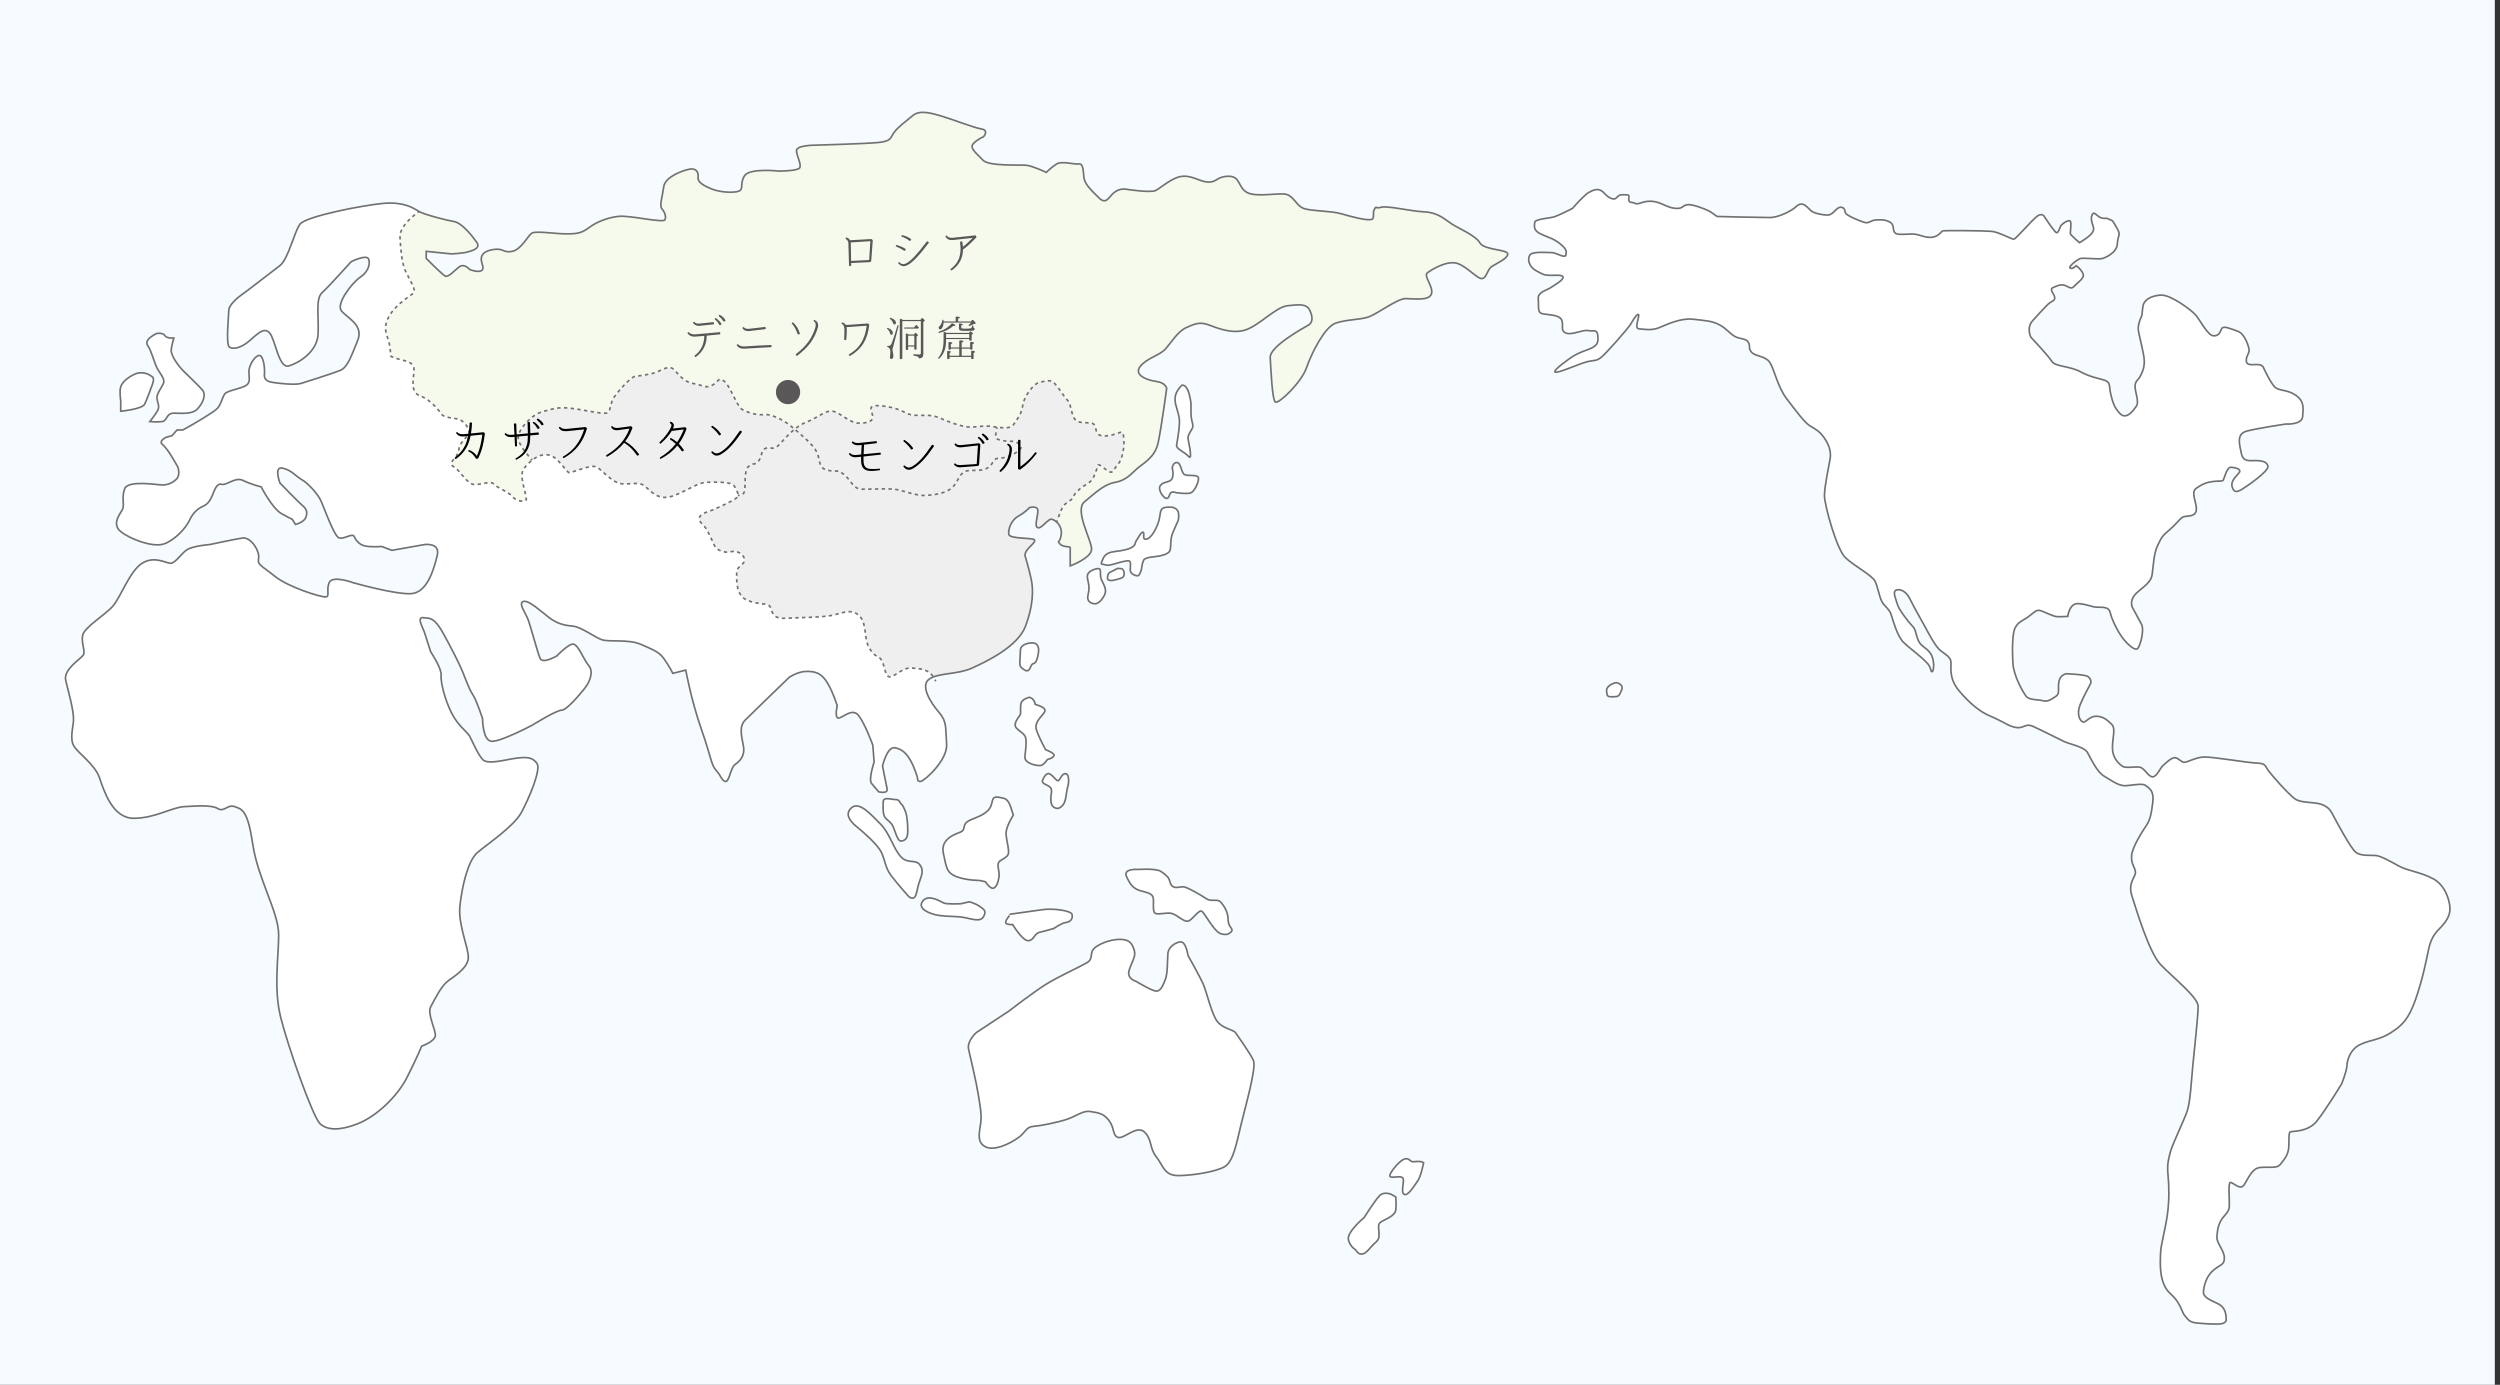 <?xml version="1.0" encoding="utf-8"?>
<!-- Generator: Adobe Illustrator 16.0.0, SVG Export Plug-In . SVG Version: 6.00 Build 0)  -->
<!DOCTYPE svg PUBLIC "-//W3C//DTD SVG 1.1//EN" "http://www.w3.org/Graphics/SVG/1.1/DTD/svg11.dtd">
<svg version="1.1" id="レイヤー_1" xmlns="http://www.w3.org/2000/svg" xmlns:xlink="http://www.w3.org/1999/xlink" x="0px"
	 y="0px" width="742px" height="411px" viewBox="0 0 742 411" enable-background="new 0 0 742 411" xml:space="preserve">
<rect x="0" y="0" width="742" height="411" fill="#333333" stroke="none"/>
<rect y="-0.3" fill="#F5FBFE" width="740.463" height="411.3"/>
<path fill="#FFFFFF" d="M139.374,79.975c0,0-1.536-1.921-3.073-0.768c-1.536,1.152-3.267,3.266-4.227,2.688
	c-0.961-0.576-5.57-5.186-5.57-5.186v-2.113l7.491,0.768c0,0,3.649-0.193,4.803-0.577c1.152-0.383,4.034-0.96,2.69-2.881
	c-1.346-1.921-4.419-5.764-6.724-6.147c-2.306-0.384-9.029-2.113-10.566-3.073c-1.537-0.961-4.418-2.881-10.565-2.305
	s-22.861,3.841-24.589,6.147c-1.729,2.305-3.459,10.373-5.956,12.294s-10.182,7.876-11.334,8.645s-3.842,3.074-3.842,4.61
	c0,1.537-0.96,10.181,0.192,10.95c1.152,0.768,3.459,0.191,5.764-1.73c2.304-1.92,4.417-4.417,6.146-2.497
	c1.729,1.92,2.689,10.758,5.764,9.797c3.073-0.961,8.451-4.227,8.645-9.605c0.192-5.378-0.769-10.374,1.152-12.103
	s8.645-9.22,8.645-9.22s4.609-2.305,5.187-0.768c0.577,1.536-0.191,3.843-2.497,5.379c-2.305,1.536-7.301,7.875-5.57,9.988
	c1.729,2.113,6.724,4.228,4.802,8.837c-1.921,4.61-2.881,7.876-5.187,8.836c-2.305,0.96-9.797,3.266-11.526,3.842
	c-1.729,0.576-6.532,0-7.876-0.192c-1.345-0.192-3.267-0.384-3.074-2.498s-0.383-5.954-1.728-5.57
	c-1.346,0.384-2.882,3.073-2.882,4.802c0,1.73,0.576,3.074-0.769,4.034c-1.346,0.961-5.571,1.538-6.34,2.498
	s-1.152,3.266-2.305,4.418s-7.107,4.61-7.107,4.61l-3.074,1.729h-1.729l-1.536,1.729l-1.537,0.384c0,0-2.689,1.152-1.152,2.305
	c1.537,1.153,4.418,6.532,4.418,6.532s0.96,2.306-0.384,3.65c-1.345,1.344-2.882,1.729-4.227,1.729s-10.182-1.536-11.142,1.152
	c-0.961,2.69-0.001,4.61-0.577,5.955s-3.457,4.418-0.576,6.724c2.882,2.305,9.605,4.802,12.871,3.649
	c3.267-1.152,6.531-4.801,7.492-6.915c0.96-2.113,2.306-3.458,4.034-4.227c1.729-0.768,2.305-2.113,2.882-3.457
	c0.575-1.345,1.152-3.458,2.688-3.074c1.537,0.383,4.035-2.306,6.34-1.153c2.306,1.153,5.379,1.92,5.379,1.92
	s3.267,6.339,5.955,7.876c2.689,1.537,3.267,1.729,3.267,1.729l0.96,1.537c0,0,2.497-0.577,3.073-2.113
	c0.576-1.537,0.191-2.498-0.961-3.458c-1.152-0.96-6.724-6.723-6.724-6.723s-1.921-4.995,0.769-4.418
	c2.69,0.576,4.035,2.498,5.764,3.458c1.729,0.96,4.803,4.226,5.763,6.53c0.961,2.306,3.649,9.605,4.995,10.566
	c1.345,0.961,4.227-1.537,4.802-0.193c0.577,1.345,1.729,2.689,4.035,2.882c2.305,0.192,4.033,0,4.033,0l3.073,1.153l9.798-1.729
	c0,0,4.61-0.577,3.649,3.266c-0.96,3.842-2.88,11.142-7.876,11.334c-4.994,0.191-17.097-3.267-17.097-3.267s-6.146-2.305-7.107,0
	c-0.961,2.306,0.384,4.227-1.152,4.227c-1.537,0-10.951-2.881-14.984-6.147c-4.034-3.266-5.187-3.266-4.802-5.379
	c0.383-2.113-2.307-6.34-4.804-5.955c-2.497,0.384-9.604,1.921-9.604,1.921s-5.38,0.384-7.108,1.729s-3.265,3.842-4.609,3.842
	c-1.346,0-4.804-2.305-8.453,0c-3.649,2.306-6.339,9.989-8.645,12.678c-2.305,2.689-8.645,6.338-9.028,8.836
	c-0.384,2.499,0.96,4.609,0.192,5.763c-0.769,1.154-5.956,4.226-5.187,7.492c0.769,3.267,2.497,9.222,2.305,11.911
	c-0.191,2.689-1.152,5.569,0.192,7.684c1.345,2.113,6.146,5.378,7.491,9.221s3.843,12.103,10.183,12.103
	c6.338,0,11.333-3.265,14.983-3.457c3.649-0.192,8.067-0.577,9.988,0.575c1.922,1.152,2.883-1.343,4.995-0.575
	c2.113,0.769,3.842,0.769,5.378,11.143c1.538,10.373,7.685,20.171,7.685,26.894s-1.536,15.752,0.576,24.396
	c2.113,8.646,9.605,29.775,11.719,31.696c2.112,1.923,5.763,2.112,11.142,0s11.719-7.875,14.792-14.022s4.226-9.028,4.226-9.028
	s3.843-1.345,4.035-3.073c0.191-1.729-2.497-6.534-1.345-8.646s3.072-6.145,5.186-7.682c2.113-1.536,5.763-3.84,5.955-6.723
	c0.192-2.881-3.074-9.798-2.497-15.368c0.576-5.571,2.305-13.446,5.187-15.944s10.758-7.686,13.062-11.911
	c2.306-4.226,5.956-12.87,4.611-14.6s-2.689-1.921-5.956-1.536c-3.266,0.384-8.645,2.113-10.181,0.384
	c-1.537-1.729-3.074-5.57-3.843-6.915c-0.768-1.345-3.458-3.075-5.379-6.916c-1.921-3.842-3.265-9.028-3.073-11.142
	c0.191-2.113-3.073-6.917-3.073-6.917s-1.537-4.803-1.921-5.955c-0.385-1.152-2.305-4.419-0.385-4.227
	c1.922,0.192,3.266-0.192,5.763,4.227c2.498,4.418,5.188,9.796,5.956,11.718c0.768,1.921,1.921,5.188,3.073,6.916
	c1.152,1.729,2.882,7.107,2.882,7.107s0,6.533,2.689,6.725c2.689,0.19,12.103-4.803,12.103-4.803s7.107-4.419,8.645-4.419
	c1.536,0,5.378-4.608,6.915-6.53c1.536-1.921,2.688-4.995,1.152-6.724c-1.537-1.729-3.266-6.914-4.995-6.338
	c-1.729,0.575-4.418,3.458-4.418,3.458s-4.227,2.498-4.995,0.768c-0.769-1.729-2.882-9.799-3.649-11.719
	c-0.769-1.92-2.882-4.609-1.345-5.186c1.537-0.576,5.379,3.074,7.684,4.803c2.306,1.729,4.42,2.304,6.916,2.497
	c2.497,0.192,6.531,3.265,8.645,4.034c2.112,0.769,8.069-0.189,11.526,1.346c3.458,1.536,5.378,2.113,6.916,4.226
	c1.536,2.113,2.689,4.419,2.689,4.419l3.842-0.961c0,0,1.536,8.645,4.61,17.483c3.073,8.836,2.881,10.566,4.418,12.294
	s1.536,2.88,2.689,3.265s1.538-4.033,2.882-4.994c1.345-0.961,3.073-2.498,2.496-5.572c-0.575-3.072-1.345-5.761,0.577-7.683
	c1.921-1.921,13.062-12.679,13.062-12.679s2.498-1.729,5.188-1.729c2.688,0,4.418,0.577,6.146,3.458
	c1.729,2.882,2.881,6.723,2.881,6.723s-0.77,3.268,0.192,3.65c0.961,0.385,4.035-3.072,5.955-0.959
	c1.921,2.111,4.418,9.028,4.418,9.028l0.385,4.993c0,0-1.729,5.188-0.77,6.34c0.962,1.152,2.114,2.498,2.114,2.498
	s2.881,0.769,2.498-0.961c-0.385-1.729-1.345-6.724-1.345-6.724s1.345-5.763,3.649-5.379c2.305,0.385,3.65,1.92,4.802,4.034
	c1.152,2.113,1.921,4.803,1.921,4.803s-0.19,1.344,0.962,1.152c1.151-0.191,8.067-6.338,7.684-11.142
	c-0.385-4.803,0.192-6.532-2.305-9.413c-2.498-2.881-5.572-7.875-2.883-9.796c2.688-1.92,8.452-1.343,12.679-3.265
	c4.226-1.921,13.639-6.339,15.944-12.487c2.305-6.147,2.305-10.757,1.729-13.639c-0.578-2.882-1.729-6.724-1.729-6.724
	s-0.578-0.768,0.384-2.113c0.961-1.343,2.497-2.305,2.306-3.074c-0.193-0.769-7.493-0.192-7.686-1.729
	c-0.19-1.536,0.769-4.227,2.883-5.379c2.113-1.152,3.265-2.497,3.265-2.497s2.498-0.769,2.498,0.96s-1.152,4.61,0,4.995
	c1.152,0.385,3.073-2.882,4.226-2.498s3.075,1.921,2.691,4.61c-0.385,2.689-1.347,1.536-0.385,2.689
	c0.959,1.153,3.073,0.578,3.073,1.153s0,5.378,0,5.378s6.339-2.306,6.339-4.995s-5.185-11.526-2.112-14.023
	c3.071-2.498,5.764-5.187,9.028-5.763c3.265-0.576,4.609-2.304,6.532-4.034c1.92-1.729,5.378-3.265,6.338-7.875
	s2.499-15.945,2.499-15.945s-0.192-1.729-3.074-2.113c-2.882-0.384-6.724-1.921-4.803-4.419c1.921-2.497,5.763-3.265,7.491-5.187
	c1.729-1.92,3.649-5.187,6.148-6.339c2.498-1.152,4.033-1.728,6.339-0.96s6.725,2.882,10.948,1.729
	c4.227-1.153,9.221-6.915,12.871-7.299s5.572-0.577,6.531,1.345c0.961,1.92,0.959,3.648-0.385,4.417s-11.525,6.339-11.334,9.605
	c0.193,3.266,0.578,12.68,1.537,13.255c0.961,0.577,7.686-5.763,9.223-10.182c1.535-4.418,5.379-12.102,8.645-13.254
	c3.264-1.153,7.49-0.961,9.986-1.921c2.5-0.961,8.455-5.379,10.76-5.379s6.916,0.768,7.684-1.345
	c0.77-2.113-2.498-5.378-1.152-6.339c1.346-0.961,5.955-3.843,9.029-2.69c3.074,1.154,5.957,4.803,7.301,4.419
	s1.344-2.69,2.879-3.65c1.539-0.96,4.613-2.305,4.613-3.649s-7.111-1.153-8.262-3.266c-1.154-2.113-6.146-4.226-8.262-5.571
	c-2.111-1.344-4.033-3.457-8.26-3.649c-4.225-0.193-10.947-1.922-12.871-1.346c-1.92,0.577-1.152-0.768-1.92,0.577
	c-0.77,1.345,0.385,2.882-1.152,3.074c-1.537,0.191-5.379-0.768-8.645-1.729c-3.268-0.96-9.605-0.769-11.525-1.73
	c-1.922-0.959-2.691-3.456-4.805-4.033c-2.111-0.577-9.027,0.96-11.717-0.577c-2.688-1.536-1.92-4.802-5.378-4.802
	c-3.459,0-3.459,1.729-5.955,1.729c-2.497,0-4.61-1.921-7.685-1.729c-3.073,0.193-6.532,3.458-8.067,4.227
	c-1.538,0.768-8.836-0.385-8.836-0.385s-1.729-0.384-3.459,0.961c-1.729,1.344-2.305,3.841-4.61,1.536
	c-2.306-2.305-4.226-4.034-4.418-6.146c-0.192-2.114-0.192-4.035-1.536-3.843c-1.345,0.192-4.996-0.96-6.532,0
	c-1.537,0.961-3.074,2.498-3.074,2.498s-4.033-1.922-5.954-2.113c-1.92-0.192-11.141,0.384-12.87-1.537
	c-1.729-1.92-4.035-3.457-2.882-4.802c1.152-1.345,3.073-2.113,3.073-2.113s1.729-1.921-0.576-2.305
	c-2.304-0.385-9.221-3.074-11.909-3.842c-2.689-0.769-6.341-1.922-8.452-0.192c-2.114,1.729-4.42,3.457-5.572,4.994
	s-0.575,2.689-4.994,3.075c-4.418,0.383-18.634,0.768-18.634,0.768s-5.571,0-5.38,1.729c0.194,1.729,1.538,4.033,0.961,4.995
	c-0.576,0.96-6.146,0.96-6.146,0.96s-8.645-0.96-10.183,1.345c-1.536,2.305-0.191,4.034-1.729,4.61
	c-1.536,0.576-5.378,0.384-7.875-0.577c-2.497-0.96-4.418-2.112-4.228-3.457c0.193-1.345-0.384-2.881-2.496-2.498
	c-2.112,0.385-7.3,2.307-7.685,5.188c-0.384,2.882-1.345,5.571-0.575,6.531c0.768,0.961,1.344,2.115,0.96,3.266
	c-0.385,1.152-10.374-1.344-13.832-0.96c-3.457,0.384-6.531,1.728-8.645,3.265c-2.113,1.538-3.073,1.922-6.724,1.922
	c-3.649,0-9.221-0.961-10.373-0.193s-3.073,4.803-5.763,5.379c-2.69,0.576-2.497-0.96-5.38-0.576
	c-2.881,0.384-3.841,1.537-3.841,2.882c0,1.344,1.152,2.88,0,3.457C141.679,80.94,139.374,79.975,139.374,79.975z"/>
<path fill="#FFFFFF" stroke="#727171" stroke-width="0.5" stroke-miterlimit="10" d="M46.399,98.999
	c-2.112,1.152-3.458,2.304-2.498,3.648c0.961,1.346,1.922,4.995,2.69,6.533c0.769,1.536,2.497,3.266,1.921,4.611
	c-0.576,1.344-1.921,2.88-1.921,4.226c0,1.344,0.96,2.497,0.191,3.842c-0.769,1.344-2.305,3.266-2.305,3.266s2.113,0.192,3.649,0
	c1.538-0.191,1.152-2.498,3.458-2.498s5.379,0.384,6.916-1.153c1.537-1.537,2.881-4.226,1.537-5.763
	c-1.345-1.537-3.844-3.843-5.571-5.571c-1.729-1.729-3.843-4.803-3.65-6.339c0.193-1.537,0.769-3.458,0.769-3.458
	s-2.112,0.192-2.688-0.768C48.32,98.614,46.399,98.999,46.399,98.999z"/>
<path fill="#FFFFFF" stroke="#727171" stroke-width="0.5" stroke-miterlimit="10" d="M35.833,122.05c0,0,6.34-0.577,7.108-2.113
	c0.768-1.537,2.112-5.378,2.112-5.378s0.961-2.114,0.192-2.689c-0.769-0.576-2.882-2.113-5.764-0.576
	c-2.881,1.536-3.842,3.074-3.842,4.803c0,1.728,0.192,2.88,0.192,2.88V122.05z"/>
<path fill="#FFFFFF" stroke="#727171" stroke-width="0.5" stroke-miterlimit="10" d="M304.58,199.083
	c1.345,0.191,1.152-1.922,2.113-2.114c0.96-0.192,1.346-1.921,1.536-3.458c0.191-1.536-0.384-2.689-1.729-2.689
	s-3.649,0.383-3.649,2.305s-0.385,3.841,0,4.611C303.234,198.506,304.58,199.083,304.58,199.083z"/>
<path fill="#FFFFFF" stroke="#727171" stroke-width="0.5" stroke-miterlimit="10" d="M305.541,206.958
	c1.535,0.384,1.729,2.114,1.729,2.114s3.073,0.766,2.88,1.92c-0.19,1.152-3.458,3.072-2.496,5.762
	c0.961,2.691,2.689,5.765,2.689,5.765s2.689,0.96,2.497,1.729c-0.192,0.769-1.921,1.152-1.921,1.152s-0.96,1.346-1.729,1.729
	c-0.77,0.384-5.188-0.386-4.994-2.498c0.19-2.112,0.575-4.227,0.19-5.763c-0.385-1.537-3.265-2.305-3.073-3.842
	c0.193-1.536,1.345-2.304,1.538-3.073c0.19-0.77-0.193-2.69,0.383-3.65C303.811,207.342,305.541,206.958,305.541,206.958z"/>
<path fill="#FFFFFF" stroke="#727171" stroke-width="0.5" stroke-miterlimit="10" d="M309.381,231.74
	c0,1.536,3.075,0.959,2.69,3.456c-0.385,2.498-0.192,3.843,0.768,4.419s1.729,0.385,2.689-0.768c0.962-1.153,0.96-4.035,1.345-5.188
	c0.384-1.152,0.577-3.842-0.577-4.034c-1.152-0.192-1.729,2.114-2.305,2.114c-0.575,0-2.113-2.499-3.073-2.114
	S309.381,231.74,309.381,231.74z"/>
<path fill="#FFFFFF" stroke="#727171" stroke-width="0.5" stroke-miterlimit="10" d="M267.887,239.039
	c-1.151-0.961-0.769-1.729-2.113-1.729c-1.344,0-3.649-0.961-3.649,0.768c0,1.73-0.191,3.843,0.769,4.803s1.537,1.153,2.113,2.307
	c0.576,1.152,1.345,4.418,2.305,4.418s2.114-0.384,2.114-2.881c0-2.499-0.192-3.65-0.385-4.804
	C268.848,240.769,267.887,239.039,267.887,239.039z"/>
<path fill="#FFFFFF" stroke="#727171" stroke-width="0.5" stroke-miterlimit="10" d="M252.903,239.615
	c-2.305,1.729-0.767,4.035,1.154,5.572c1.919,1.537,6.339,5.377,7.491,7.684c1.152,2.305,1.152,4.61,2.882,6.915
	c1.729,2.306,4.802,5.763,4.802,5.763s0.961,1.344,1.922,0.96c0.961-0.383,0.961-2.687,1.729-4.802c0.768-2.113,1.345-3.65,0-5.188
	c-1.347-1.536-3.458,0.002-5.572-2.305c-2.113-2.306-3.265-6.915-5.955-9.605C258.666,241.921,255.208,237.886,252.903,239.615z"/>
<path fill="#FFFFFF" stroke="#727171" stroke-width="0.5" stroke-miterlimit="10" d="M300.737,241.92
	c-0.769-2.305-1.153-4.609-2.881-4.994s-2.882-0.771-3.266,0.575c-0.385,1.347-0.384,2.499-2.306,3.843
	c-1.921,1.345-4.226,1.73-5.378,2.689c-1.153,0.96-0.385,2.305-1.729,2.881c-1.345,0.577-6.147,1.922-5.188,6.34
	c0.96,4.419,0.96,5.763,3.843,6.915c2.88,1.154,6.915,1.154,6.915,1.154l1.729,0.384c0,0,1.344,2.112,2.305,1.92
	c0.962-0.191,1.537-1.92,1.729-3.458c0.192-1.536-0.577-3.073-0.192-4.033s2.305-1.344,2.881-2.497
	c0.578-1.153-0.767-4.803-0.576-6.725C298.817,244.993,300.737,241.92,300.737,241.92z"/>
<path fill="#FFFFFF" stroke="#727171" stroke-width="0.5" stroke-miterlimit="10" d="M285.178,268.238c0,0-4.034,0.191-4.996-0.192
	c-0.961-0.385-4.61-2.88-6.339-0.575s2.306,3.842,4.803,4.226s4.994,0.19,7.3,0.575s4.995,1.537,5.955-0.191
	s0.193-2.114-1.152-3.074s-3.074-1.345-3.074-1.345L285.178,268.238z"/>
<path fill="#FFFFFF" stroke="#727171" stroke-width="0.5" stroke-miterlimit="10" d="M298.817,274.193
	c1.151,0.385,1.729,0.192,1.729,0.192s2.881,4.803,4.609,4.803s1.729-2.114,3.458-2.499c1.729-0.383,4.226-1.152,4.226-1.152
	s2.114-1.536,3.459-1.729s2.111-0.96,1.921-2.305c-0.193-1.344-5.955-1.921-8.646-1.537c-2.689,0.385-9.605,1.345-9.605,1.345
	S297.664,273.809,298.817,274.193z"/>
<path fill="#FFFFFF" stroke="#727171" stroke-width="0.5" stroke-miterlimit="10" d="M344.535,258.633
	c-1.344-0.96-6.723-0.576-6.723-0.576s-4.611-0.385-3.458,2.112c1.154,2.499,2.113,3.653,4.228,4.228
	c2.112,0.576,3.265,0.767,3.649,1.92c0.385,1.154-0.385,4.419,0.769,4.803c1.151,0.385,3.266-0.384,4.802,0
	c1.537,0.385,3.266,2.307,4.61,2.307s3.459-3.845,4.418-2.883c0.96,0.961,3.649,5.955,5.379,6.531
	c1.729,0.577,2.498,0.193,3.267-0.575s-0.961-1.345-0.961-3.458s-0.962-3.843-2.112-5.188c-1.154-1.345-2.689,0-4.418-1.152
	c-1.729-1.152-5.379-3.266-6.532-3.458s-2.498,0.575-3.458-0.192s-0.576-1.922-1.537-2.882S344.535,258.633,344.535,258.633z"/>
<path fill="#FFFFFF" stroke="#727171" stroke-width="0.5" stroke-miterlimit="10" d="M299.392,300.123l-9.604,6.339
	c0,0-2.882,2.498-2.305,4.995c0.575,2.498,2.305,9.796,2.88,13.447c0.576,3.65,0.961,5.379,0.77,7.876
	c-0.193,2.497-1.538,5.955,1.151,7.492c2.69,1.537,7.3-0.769,9.798-2.497c2.497-1.729,2.305-3.266,4.609-3.458
	c2.307-0.192,7.108-1.153,9.99-2.114c2.881-0.96,4.803-2.688,6.916-2.304c2.113,0.384,3.841,0.383,5.569,2.688
	c1.729,2.307,0.963,4.42,2.69,4.995c1.729,0.576,5.571-3.842,7.876-1.537c2.306,2.305,1.346,4.612,3.458,7.3
	c2.113,2.689,2.306,5.57,6.531,5.57c4.227,0,11.334-1.151,13.83-2.688c2.499-1.537,3.459-6.916,4.804-12.487
	c1.345-5.57,4.611-16.902,3.65-19.018c-0.961-2.113-4.419-6.916-5.187-8.068c-0.769-1.152-3.268-1.153-5.187-3.074
	c-1.921-1.92-3.459-9.221-4.611-11.718c-1.151-2.496-4.418-8.26-4.418-8.26s-0.576-4.034-2.112-4.034
	c-1.538,0-3.65,1.535-3.843,3.266c-0.192,1.729,0,5.955-0.77,7.876c-0.768,1.922-1.345,3.268-2.496,3.459
	c-1.152,0.19-6.147-2.882-6.147-2.882s-2.882-0.768-2.113-3.266c0.769-2.499,2.113-4.227,1.536-5.956
	c-0.575-1.728-1.15-3.266-4.225-3.266s-6.726,1.538-7.876,2.882c-1.154,1.345,0,2.881-1.922,4.033
	c-1.921,1.152-7.878,3.842-11.718,6.147C307.076,294.169,299.392,300.123,299.392,300.123z"/>
<path fill="#FFFFFF" stroke="#727171" stroke-width="0.5" stroke-miterlimit="10" d="M422.528,345.074
	c-1.344-0.77-3.074,0-3.65-0.385s-0.961-1.153-2.307-0.577c-1.344,0.577-4.418,4.228-4.033,4.995s3.264-0.383,3.844,0.577
	c0.574,0.96-0.77,4.225,0.385,4.802c1.15,0.576,3.07-2.689,4.033-4.034C421.758,349.107,422.528,345.074,422.528,345.074z"/>
<path fill="#FFFFFF" stroke="#727171" stroke-width="0.5" stroke-miterlimit="10" d="M412.922,354.486c0,0-2.113-0.961-3.459,0.385
	c-1.344,1.344-4.609,6.531-4.609,6.531s-5.379,4.417-4.611,6.723c0.77,2.306,1.924,2.498,2.307,3.074s0.768,1.153,1.922,0.961
	c1.152-0.192,2.305-2.113,3.648-3.266s1.152-1.729,1.152-3.074s-0.576-2.497,0.77-3.266c1.344-0.769,4.033-1.729,4.225-3.458
	c0.193-1.729,0-3.841,0-3.841L412.922,354.486z"/>
<path fill="#FFFFFF" stroke="#727171" stroke-width="0.5" stroke-miterlimit="10" d="M479.799,202.608
	c0.912,0.232,2.084,0.872,1.467,2.274s-0.744,1.869-1.936,1.891c-1.189,0.021-2.297,0.234-2.381-0.786
	c-0.086-1.021-0.404-1.425,0.555-2.338C478.459,202.735,479.799,202.608,479.799,202.608z"/>
<path fill="#FFFFFF" stroke="#727171" stroke-width="0.5" stroke-miterlimit="10" d="M350.819,114.315
	c1.693-0.094,2.259,3.012,2.541,4.518c0.283,1.506,0,3.388,0.188,4.894c0.188,1.506,0.565,2.071,0.471,2.918
	c-0.094,0.847-1.6,2.352-1.411,3.577c0.188,1.224,0.562,2.635,0.658,3.765c0.094,1.13,0.282,2.353-0.658,1.318
	c-0.942-1.036-3.482-2.071-3.39-3.106c0.095-1.035,0.753-3.858,0.848-6.681c0.094-2.825-1.412-4.99-1.318-7.249
	C348.842,116.009,350.819,114.315,350.819,114.315z"/>
<path fill="#FFFFFF" stroke="#727171" stroke-width="0.5" stroke-miterlimit="10" d="M349.313,137.28
	c1.223,0,1.223,3.013,2.259,3.577s4.049-0.188,4.142,1.035c0.093,1.224-1.224,4.047-2.354,4.424
	c-1.129,0.376-4.234-0.094-4.234-0.094s-1.225-0.47-1.695,0.094s-0.376,1.6-1.224,1.6c-0.847,0-2.729-2.634-1.789-3.859
	c0.942-1.224,2.92-0.752,3.483-2.07c0.565-1.318,0-3.106,0-3.106S348.089,137.28,349.313,137.28z"/>
<path fill="#FFFFFF" stroke="#727171" stroke-width="0.5" stroke-miterlimit="10" d="M347.901,150.553
	c2.448,0.471,1.883,2.823,1.883,3.482c0,0.659-1.883,3.858-2.165,5.647c-0.281,1.788,0,3.388-0.565,4.046
	c-0.563,0.659-1.6,1.036-3.105,1.319c-1.507,0.282-4.047,0.282-4.518,1.223c-0.472,0.941-0.659,2.729-0.659,2.729
	s-0.47,1.788-1.034,1.883c-0.566,0.094-2.167-0.471-2.261-1.506c-0.094-1.035,0.377-2.824-0.471-2.918
	c-0.847-0.093-3.387,0.658-3.387,0.658s-2.73,0.942-3.483,0.565c-0.754-0.376-1.602,0.095-1.129-0.941
	c0.471-1.035,0.659-2.636,3.67-3.013c3.012-0.376,3.953-0.658,4.988-1.128c1.036-0.471,1.225-1.036,1.317-1.506
	c0.096-0.471,0.471-0.848,0.941-1.694c0.473-0.847,1.131-1.693,1.412-1.412c0.282,0.283,0,1.412,0.189,1.789
	c0.188,0.376,1.034,0.564,2.165-0.753c1.129-1.317,1.976-3.294,2.352-4.8c0.376-1.505,0.188-3.105,1.318-3.482
	C346.49,150.364,347.901,150.553,347.901,150.553z"/>
<path fill="#FFFFFF" stroke="#727171" stroke-width="0.5" stroke-miterlimit="10" d="M333.312,169.095
	c0.376,0.47,0.564,1.789-0.095,2.259c-0.658,0.471-3.104,0.942-3.104,0.942s-1.507,0.093-1.414-0.66
	c0.096-0.752,0-1.506,1.131-1.977c1.13-0.471,1.695-1.034,2.165-0.941C332.464,168.812,332.936,168.625,333.312,169.095z"/>
<path fill="#FFFFFF" stroke="#727171" stroke-width="0.5" stroke-miterlimit="10" d="M326.391,168.87
	c0.435,0.335-0.046,1.984,0.557,3.289c0.605,1.304,1.653,2.85,0.905,4.372s-1.955,2.896-3.251,2.647
	c-1.299-0.248-1.957-1.085-1.72-2.289c0.238-1.204,0.408-1.847,0.282-3.19c-0.126-1.342-0.904-2.762-0.035-3.701
	C324,169.06,325.957,168.533,326.391,168.87z"/>
<path fill="#FFFFFF" stroke="#727171" stroke-width="0.5" stroke-miterlimit="10" d="M466.75,61.838c0,0-4.102,2.104-5.467,2.524
	c-1.367,0.42-5.783,0.63-5.783,1.681c0,1.052-0.734,2.418,2.418,3.68c3.154,1.262,3.049,1.262,4.1,1.893
	c1.051,0.63,3.049,2.313,2.838,3.26c-0.211,0.945,0.105,1.155-0.734,1.155c-0.842,0-2.416-1.051-3.576-1.051
	c-1.154,0-5.57-0.42-6.412,0.631s-0.525,3.469,1.785,4.73c2.314,1.262,2.314,1.262,3.787,1.366c1.473,0.105,3.994-0.314,4.205,0.526
	s-2.42,2.314-3.682,3.155c-1.26,0.84-3.889,1.26-3.678,3.363s-0.316,3.89,1.051,4.311c1.367,0.421,5.152,0.209,5.889,1.893
	c0.736,1.682-0.525,3.153,1.26,3.889c1.789,0.736,4.939-1.051,6.518-0.736c1.578,0.316,2.734-0.526,2.943,1.367
	c0.211,1.892,0,2.732-1.365,3.574c-1.367,0.841-3.887,1.262-6.518,3.049c0,0-5.363,3.68-4.838,4.311
	c0.527,0.63,7.361-2.523,9.57-3.049c2.205-0.526,2.521-0.105,3.994-1.157c1.471-1.051,8.199-8.831,8.725-9.672
	s2.102-3.679,2.523-3.154c0.42,0.525-1.365,4.1,0.105,4.206c1.473,0.104,3.68,0.631,5.99-0.316
	c2.314-0.946,6.414-2.943,10.094-2.522c3.682,0.42,5.785,0.525,7.887,1.682c2.104,1.157,2.838,2.418,4.414,3.365
	c1.578,0.946,3.367,0.524,4.102,1.786c0.734,1.262-0.105,1.683,0.945,2.944c1.053,1.261,3.996,1.051,5.363,2.944
	c1.365,1.893,2.312,7.253,5.045,10.828c2.732,3.574,5.361,7.148,6.939,8.095c1.576,0.946,2.838,1.577,4.1,3.364
	c1.26,1.787,2.311,3.89,1.893,6.413c-0.422,2.523-1.682,8.201-1.682,10.934c0,2.733,3.574,15.876,6.203,18.398
	c2.627,2.522,7.988,5.257,8.828,7.044c0.844,1.786,1.262,4.624,2,5.992c0.734,1.367,2.205,2.208,2.732,3.785
	c0.525,1.576,1.787,6.413,3.682,8.305c1.893,1.892,6.832,5.362,7.672,7.043c0.844,1.681,0.316,1.681,0.844,1.681
	c0.523,0,0.84-3.575-0.527-5.466c-1.367-1.892-2.732-1.891-3.572-3.784c-0.844-1.893-0.633-3.153-1.789-4.31
	c-1.156-1.158-4.1-5.047-4.416-6.414c-0.314-1.367-1.787-3.995-0.105-4.311c1.684-0.315,3.154,1.262,3.891,2.839
	c0.736,1.578,3.996,7.361,4.625,8.516c0.633,1.156,2.84,5.465,4.311,6.622c1.473,1.157,2.945,1.894,3.154,3.261
	c0.211,1.366-0.84,4.835,2.418,8.725c3.26,3.89,6.412,6.309,8.938,7.36c2.521,1.05,5.572,2.732,5.572,2.732s2.42,1.263,3.994,0.736
	c1.576-0.526,1.891-0.947,3.572-0.211c1.684,0.736,7.258,3.576,9.043,4.416c1.787,0.84,6.098,1.575,7.043,3.362
	c0.949,1.788,2.84,5.679,4.732,6.835s4.416,2.943,6.203,2.943c1.785,0,5.256-0.842,6.201-0.105s2.631,1.365,2.211,4.94
	c-0.422,3.574-0.842,5.36-1.895,6.938c-1.051,1.577-4.311,6.518-4.416,9.146s1.156,3.363,1.156,4.836
	c0,1.472-2.312,3.047-1.051,6.938s5.045,16.717,8.516,20.396c3.469,3.682,11.145,9.674,11.145,12.406
	c0,2.733-1.158,13.246-1.58,17.559c-0.418,4.309-0.734,10.825-1.68,13.56c-0.949,2.734-4.311,9.673-4.943,11.986
	c-0.629,2.312-1.051,3.785-0.734,7.043c0.314,3.259,0.42,7.254-0.211,11.774c-0.631,4.521-1.893,8.726-1.998,11.144
	c-0.105,2.419-0.314,6.412,0.947,9.356c1.262,2.943,2.418,2.734,3.996,5.151c1.576,2.417,1.365,3.155,2.311,4.311
	c0.945,1.156,1.367,1.894,3.576,2.103c2.207,0.209,6.832,0.526,7.674,0.105s1.051-0.527,0.945-1.894
	c-0.104-1.366-0.525-2.942-2.312-3.889c-1.789-0.947-4.627-1.788-4.416-3.681c0.211-1.892,0.842-4.52,2.943-6.308
	c2.104-1.786,3.26-1.473,3.26-3.679c0-2.208-2.314-4.312-2.209-6.203c0.105-1.893,0.422-3.89,1.578-5.467
	c1.156-1.576,1.998-1.894,2.104-3.68c0.105-1.787-0.422-7.044,0.316-7.044c0.734,0,2.625,1.999,3.678,1.157
	c1.051-0.841,2.312-5.257,5.045-5.571c2.734-0.315,5.045,0.421,6.098-0.945c1.051-1.367,2.416-2.735,2.521-5.258
	s-0.104-4.206,0.527-4.416c0.631-0.209,5.152,0.105,7.779-3.152c2.629-3.259,7.357-11.038,7.357-11.038s1.473-3.576,1.578-5.363
	c0.105-1.786,0.947-4.73,3.682-6.202c2.732-1.472,5.779-1.367,9.25-3.574c3.467-2.208,5.363-3.998,7.467-9.989
	c2.102-5.993,3.258-11.986,3.783-14.509s1.262-4.415,3.156-6.308c1.891-1.893,3.256-3.784,3.256-5.992s-1.26-6.939-4.939-8.937
	c-3.682-1.997-7.465-2.312-10.197-3.784c-2.734-1.471-5.361-3.049-7.045-3.154c-1.682-0.105-4.311,0.213-5.781-0.945
	c-1.473-1.157-5.574-8.833-6.414-10.409c-0.842-1.575-1.365-2.942-3.68-3.784c-2.312-0.841-6.098-0.314-7.988-1.682
	c-1.895-1.367-7.256-7.36-8.096-8.727c-0.842-1.367-0.842-1.787-3.469-1.893c-2.629-0.105-13.039-1.893-15.455-1.787
	c-2.418,0.104-4.838,1.577-5.783,1.577s-1.785-1.367-2.836-1.367c-1.053,0-2.525,1.475-3.471,2.313
	c-0.945,0.84-1.787,3.259-3.049,3.363c-1.262,0.105-2.416-2.521-3.783-2.838s-4.205,0.42-5.256-0.316
	c-1.053-0.736-2.943-2.417-2.943-5.467c0-3.049,1.049-5.676-0.211-6.938c-1.262-1.263-2.523-2.418-4.627-2.418
	c-2.102,0-3.152,2.104-3.994,1.682c-0.84-0.421-1.891-2.313-0.734-5.15c1.154-2.84,3.047-5.994,3.15-6.414
	c0.105-0.42,0-1.262-0.84-1.892c-0.84-0.63-6.412-0.841-6.412-0.841s-1.787,0.211-2.209,2.313c-0.42,2.102,0.422,3.573-0.945,4.414
	c-1.365,0.842-2.205,1.684-3.889,1.263s-3.994-0.104-4.941-1.366c-0.947-1.263-3.682-5.995-3.891-9.778
	c-0.211-3.785-0.211-9.04,0.734-10.618c0.949-1.577,1.895-1.892,3.262-2.733c1.365-0.841,2.73-2.524,3.889-2.312
	c1.156,0.21,3.994,1.892,5.467,1.892c1.471,0,2.943-0.106,2.943-0.106s0.42-3.994,3.154-3.784c2.732,0.21,3.783,0.946,5.361,1.051
	c1.576,0.105,3.678-0.315,4.1,1.682s2.42,5.993,3.994,7.885c1.578,1.892,3.365,3.364,4.1,2.734c0.738-0.631,2.102-5.468,1.156-7.254
	c-0.945-1.787-2.732-5.046-2.732-5.046s-0.736-1.577,0.525-3.365c1.262-1.787,4.943-3.469,5.361-6.202
	c0.422-2.734,0.422-6.204,1.684-8.832s1.365-2.733,3.783-4.836s2.943-3.469,4.205-3.68c1.264-0.21,3.367,0,3.471-2.102
	c0.105-2.103-1.785-5.046,0-6.308c1.787-1.263,3.258-1.789,5.045-1.999c1.787-0.209,2.629,0.105,2.945-0.419
	c0.314-0.527,1.053-3.891,2.314-3.786c1.26,0.106,3.15,0.525,2.416,1.578c-0.736,1.051-2.631,2.418-2.104,4.205
	c0.527,1.787,1.367,1.682,2.943,0.736c1.578-0.946,7.781-5.256,7.676-6.728c-0.105-1.471-1.998-1.788-3.68-1.788
	s-3.68,0.525-4.205-2.103s-1.578-5.782,1.576-6.623c3.154-0.841,11.564-2.102,11.564-2.102s4.838,0.314,5.049-2.208
	c0.207-2.523,0.525-4.521-1.998-6.308s-4.943-1.262-6.205-2.418c-1.262-1.155-3.361-5.676-3.361-5.676s-0.215-1.051-1.895-1.051
	c-1.684,0-3.154,0.315-3.26-1.052s0.844-2.207,0.844-3.154c0-0.946-1.262-4.941-3.367-5.677c-2.1-0.736-4.201-1.683-4.729-0.842
	c-0.527,0.842-0.633,2.208-2.42,2.208c-1.785,0-4.1-4.836-5.467-6.307c-1.365-1.473-7.359-5.993-10.303-5.783
	c-2.941,0.209-5.045,1.472-5.256,3.469c-0.211,1.997-0.316,2.628-0.316,2.628s-1.156,2.313-1.051,3.995
	c0.105,1.682,1.789,7.253,1.789,9.566c0,2.313-0.738,3.47-1.262,4.521c-0.527,1.051-1.473,1.261-1.473,2.944
	c0,1.682,1.262,4.521,0.422,5.783c-0.844,1.26-2.943,4.204-4.838,2.312c-1.891-1.893-2.311-3.785-2.838-5.993
	c-0.527-2.208,0.105-3.363-1.893-3.994c-1.996-0.631-3.996-0.842-7.146-2.523c-3.156-1.682-7.467-1.471-8.412-3.049
	c-0.947-1.577-6.203-7.148-6.203-7.148s-1.471-2.734,0.527-4.941c0,0,4.311-4.835,5.15-5.361c0.842-0.525,1.471-0.631,1.367-1.577
	c-0.105-0.946-1.682-2.313-0.525-2.838s2.207-1.051,3.363-0.736s1.998,1.366,2.838,0.42c0.842-0.946,3.049-2.417,2.838-3.469
	c-0.209-1.051-1.365-2.103-1.365-2.103l-0.734-0.631c0,0-0.947,1.052-1.789,0.736c-0.84-0.315,2.314-2.838,3.26-2.944
	c0.945-0.105,5.045,0.315,6.096,0.105c1.053-0.21,4.521-1.787,4.627-4.416c0.105-2.628,1.051-2.418,0.105-4.205
	s-1.576-2.629-1.576-2.629l-1.684-0.736c0,0-0.945,0.211-1.891-0.209c-0.947-0.421-1.787-1.684-2.209-1.158
	c-0.422,0.526-0.633,1.262-0.316,2.523c0.316,1.262,0.947,1.893,0.105,3.154c-0.84,1.261-3.783,2.943-3.783,2.943
	s-2.734-2.312-2.734-2.733s0.42-3.154,0-3.679c-0.422-0.526-2.525,0.841-2.838,1.472c-0.316,0.63-0.633,1.892-1.156,1.998
	c-0.527,0.106-3.576-4.626-3.576-4.626s-0.631-1.472-2.207-0.315s-6.309,6.727-6.938,6.832c-0.633,0.105-4.416-2.102-6.623-2.312
	c-2.209-0.21-14.301-0.316-14.613-0.105c-0.316,0.21-1.473,1.998-3.678,1.892c-2.211-0.104-2.842-0.735-4.521-0.945
	c-1.684-0.21-4.838,0.42-5.783-0.315c-0.945-0.736-0.105-2.418-1.576-3.259c-1.473-0.841-2.945-0.737-4.312-0.631
	c-1.365,0.105-1.893,1.05-3.154,0.736c-1.262-0.315-5.256-1.998-5.676-2.733c-0.42-0.736,0-1.578-1.367-1.788
	c-1.367-0.21-2.207,2.313-3.994,2.313c-1.785,0-4.311-0.631-5.045-1.367c-0.738-0.736-1.789-1.996-2.84-1.891
	c-1.051,0.104-1.475,0.84-2.209,1.366c-0.734,0.525-4.203,2.627-7.146,2.627s-15.559-0.315-15.559-0.315
	c-0.947-0.63-1.686-1.261-2.525-1.682c-0.84-0.42-4.836-2.103-6.412-1.787s-1.156,1.262-3.572,1.051
	c-2.42-0.21-4.312-1.997-7.045-2.103s-3.678,1.157-4.836,0.63c-1.156-0.526-1.578-0.105-1.789-0.841s0.422-1.682-0.523-1.682
	c-0.949,0-2.104-0.21-2.734,0.42s-0.84,1.052-1.998,0.631c-1.156-0.42-1.578-1.156-2.416-1.892
	c-0.844-0.736-1.789-1.052-3.367-0.316c-1.576,0.736-1.68,1.052-2.732,1.998C468.645,59.626,466.75,61.838,466.75,61.838z"/>
<path fill="#EFEFEF" d="M220.947,145.896c0.461-1.846-0.23-6,1.153-7.384c1.384-1.385,1.847-0.23,3-1.616
	c1.153-1.384,0.692-2.999,1.846-3.692c1.153-0.692,2.309,0.23,3.462-0.461c0.825-0.496,2.84-3.239,5.44-5.351
	c-0.361-0.301-0.716-0.596-1.057-0.88c-2.769-2.307-6.23-3.692-8.077-3.461c-1.846,0.23-4.384-0.462-6.23-1.385
	c-1.846-0.923-3.691-7.153-5.538-8.538c-1.845-1.385-1.384,0-3.46,1.153c-2.077,1.153-2.771,0-5.77-0.46
	c-2.999-0.461-4.846-3.462-5.999-4.385c-1.153-0.924-3.23,0.23-4.615,0.923c-1.386,0.693-5.309,1.154-6.692,1.384
	c-1.384,0.231-5.307,4.846-6.23,6.23c-0.922,1.384-0.923,3.461-1.615,4.385c-0.691,0.923-6.923-0.693-10.846-1.154
	c-3.922-0.461-5.076,0-8.537,0.922c-3.462,0.923-7.153,5.077-7.385,7.615c-0.162,1.785,2.524,5.048,4.135,6.831
	c2.134-1.658,5.033-2.661,7.634,0.092c3.923,4.154,2.538,3.923,4.846,3.229c2.308-0.692,5.538-2.076,6.923-1.153
	s4.614,4.615,7.153,4.846c2.539,0.23,5.308-0.692,6.923,0.693c1.615,1.384,3.922,4.383,8.076,2.999s7.614-4.154,10.383-4.154
	c2.771,0,7.385-0.23,8.078,1.155c0.529,1.056,1.185,1.977,1.059,2.766C219.847,147.033,220.721,146.791,220.947,145.896z"/>
<path fill="#F6FAED" d="M439.241,72.103c-1.154-2.113-6.146-4.226-8.262-5.571c-2.111-1.344-4.033-3.457-8.26-3.649
	c-4.225-0.193-10.947-1.922-12.871-1.346c-1.92,0.577-1.152-0.768-1.92,0.577c-0.77,1.345,0.385,2.882-1.152,3.074
	c-1.537,0.191-5.379-0.768-8.645-1.729c-3.268-0.96-9.605-0.769-11.525-1.73c-1.922-0.959-2.691-3.456-4.805-4.033
	c-2.111-0.577-9.027,0.96-11.717-0.577c-2.688-1.536-1.92-4.802-5.378-4.802c-3.459,0-3.459,1.729-5.955,1.729
	c-2.497,0-4.61-1.921-7.685-1.729c-3.073,0.193-6.532,3.458-8.067,4.227c-1.538,0.768-8.836-0.385-8.836-0.385
	s-1.729-0.384-3.459,0.961c-1.729,1.344-2.305,3.841-4.61,1.536c-2.306-2.305-4.226-4.034-4.418-6.146
	c-0.192-2.114-0.192-4.035-1.536-3.843c-1.345,0.192-4.996-0.96-6.532,0c-1.537,0.961-3.074,2.498-3.074,2.498
	s-4.033-1.922-5.954-2.113c-1.92-0.192-11.141,0.384-12.87-1.537c-1.729-1.92-4.035-3.457-2.882-4.802
	c1.152-1.345,3.073-2.113,3.073-2.113s1.729-1.921-0.576-2.305c-2.304-0.385-9.221-3.074-11.909-3.842
	c-2.689-0.769-6.341-1.922-8.452-0.192c-2.114,1.729-4.42,3.457-5.572,4.994s-0.575,2.689-4.994,3.075
	c-4.418,0.383-18.634,0.768-18.634,0.768s-5.571,0-5.38,1.729c0.194,1.729,1.538,4.033,0.961,4.995
	c-0.576,0.96-6.146,0.96-6.146,0.96s-8.645-0.96-10.183,1.345c-1.536,2.305-0.191,4.034-1.729,4.61
	c-1.536,0.576-5.378,0.384-7.875-0.577c-2.497-0.96-4.418-2.112-4.228-3.457c0.193-1.345-0.384-2.881-2.496-2.498
	c-2.112,0.385-7.3,2.307-7.685,5.188c-0.384,2.882-1.345,5.571-0.575,6.531c0.768,0.961,1.344,2.115,0.96,3.266
	c-0.385,1.152-10.374-1.344-13.832-0.96c-3.457,0.384-6.531,1.728-8.645,3.265c-2.113,1.538-3.073,1.922-6.724,1.922
	c-3.649,0-9.221-0.961-10.373-0.193s-3.073,4.803-5.763,5.379c-2.69,0.576-2.497-0.96-5.38-0.576
	c-2.881,0.384-3.841,1.537-3.841,2.882c0,1.344,1.152,2.88,0,3.457c-1.152,0.577-3.458-0.389-3.458-0.389s-1.536-1.921-3.073-0.768
	c-1.536,1.152-3.267,3.266-4.227,2.688c-0.961-0.576-5.57-5.186-5.57-5.186v-2.113l7.491,0.768c0,0,3.649-0.193,4.803-0.577
	c1.152-0.383,4.034-0.96,2.69-2.881c-1.346-1.921-4.419-5.764-6.724-6.147c-2.233-0.372-8.599-2.003-10.393-2.979
	c-2.433,1.742-5.797,4.698-5.649,7.661c0.231,4.614,0.691,7.614,1.385,9.46c0.692,1.846,3.461,6,2.77,6.923
	c-0.692,0.923-10.385,5.999-8.077,12.691s-0.23,5.77,2.308,6.692s5.77,0.923,5.77,3.461c0,2.539-1.387,6.691,1.845,7.846
	c3.231,1.154,5.539,4.384,6.461,5.538c0.924,1.154,4.386,0.924,5.538,1.615c1.154,0.692,3.463,3.23,2.078,4.615
	c-1.386,1.384-2.539,3-2.539,3.692c0,0.692-0.923,2.769-0.923,2.769s-2.539,1.846-0.692,2.77c1.846,0.922,3.924,5.307,6.23,5.307
	c2.308,0,4.845-1.154,5.538-0.23c0.692,0.923,4.384,2.308,5.538,3.692c1.153,1.384,3.461,1.845,4.153,1.154
	c0.692-0.692-2.307-6.923-0.691-9.23c0.544-0.777,1.435-1.787,2.519-2.63c-1.61-1.783-4.297-5.046-4.135-6.831
	c0.231-2.538,3.923-6.692,7.385-7.615c3.461-0.922,4.615-1.384,8.537-0.922c3.923,0.461,10.154,2.077,10.846,1.154
	c0.692-0.924,0.693-3.001,1.615-4.385c0.924-1.385,4.847-5.999,6.23-6.23c1.384-0.23,5.307-0.691,6.692-1.384
	c1.385-0.693,3.462-1.847,4.615-0.923c1.153,0.923,3,3.923,5.999,4.385c2.999,0.46,3.692,1.614,5.77,0.46
	c2.076-1.153,1.615-2.538,3.46-1.153c1.847,1.384,3.692,7.614,5.538,8.538c1.847,0.923,4.385,1.616,6.23,1.385
	c1.847-0.231,5.309,1.154,8.077,3.461c0.341,0.284,0.695,0.579,1.057,0.88c1.03-0.836,2.149-1.576,3.327-2.034
	c4.153-1.615,6.001-3.923,8.308-3.23c2.308,0.693,4.845,3.461,7.384,3.461c2.538,0,4.154-0.461,4.154-1.846
	c0-1.384-1.385-2.769,0.23-3.23c1.615-0.461,6.691,0.462,8.768,1.615c2.077,1.154,3,1.154,5.077,1.154s3.923-0.23,6.692,1.154
	c0,0,5.306,2.309,8.075,2.309c2.771,0,3.692-0.462,6.001-0.231c0.615,0.062,1.312,0.171,2.028,0.27
	c0.093-0.602,0.187-1.188,0.279-1.654c-0.093,0.466-0.187,1.053-0.279,1.654c1.962,0.271,4.048,0.453,4.894-0.731
	c1.153-1.615,2.54-3.461,2.77-5.769c0.23-2.308,3.23-6.691,5.308-6.923c2.077-0.23,3-0.922,4.384,0.692
	c1.384,1.615,2.537,3.692,3.691,4.846c1.155,1.154,0.923,5.538,3,6.23c2.076,0.692,3.693,0,4.616,0.692
	c0.922,0.692,0.461,2.538,1.613,3.23c1.154,0.692,3.694,0.231,5.539-0.461c1.846-0.693,1.615-0.231,1.846,1.845
	c0.231,2.077-0.46,6-1.614,7.154c-1.153,1.153-1.154,2.307-2.076,2.538c-0.924,0.231-3.694-2.77-3.924-2.077
	c-0.23,0.692-1.154,3.462-1.847,4.385c-0.69,0.923-2.769,1.846-3.69,2.769c-0.924,0.924-1.387,1.154-1.847,2.308
	c-0.461,1.154-2.077,1.385-3,2.769c-0.565,0.848-1.389,3.075-1.942,4.678c0.856,0.774,1.59,2.028,1.34,3.782
	c-0.385,2.689-1.347,1.536-0.385,2.689c0.959,1.153,3.073,0.578,3.073,1.153s0,5.378,0,5.378s6.339-2.306,6.339-4.995
	s-5.185-11.526-2.112-14.023c3.071-2.498,5.764-5.187,9.028-5.763c3.265-0.576,4.609-2.304,6.532-4.034
	c1.92-1.729,5.378-3.265,6.338-7.875s2.499-15.945,2.499-15.945s-0.192-1.729-3.074-2.113c-2.882-0.384-6.724-1.921-4.803-4.419
	c1.921-2.497,5.763-3.265,7.491-5.187c1.729-1.92,3.649-5.187,6.148-6.339c2.498-1.152,4.033-1.728,6.339-0.96
	s6.725,2.882,10.948,1.729c4.227-1.153,9.221-6.915,12.871-7.299s5.572-0.577,6.531,1.345c0.961,1.92,0.959,3.648-0.385,4.417
	s-11.525,6.339-11.334,9.605c0.193,3.266,0.578,12.68,1.537,13.255c0.961,0.577,7.686-5.763,9.223-10.182
	c1.535-4.418,5.379-12.102,8.645-13.254c3.264-1.153,7.49-0.961,9.986-1.921c2.5-0.961,8.455-5.379,10.76-5.379
	s6.916,0.768,7.684-1.345c0.77-2.113-2.498-5.378-1.152-6.339c1.346-0.961,5.955-3.843,9.029-2.69
	c3.074,1.154,5.957,4.803,7.301,4.419s1.344-2.69,2.879-3.65c1.539-0.96,4.613-2.305,4.613-3.649S440.391,74.216,439.241,72.103z"/>
<path fill="#EFEFEF" d="M242.406,134.127c1.154,2.308,0.23,5.077,3.692,5.538c3.462,0.462,2.309-0.461,4.385,1.154
	c2.077,1.615,2.768,4.384,5.308,4.384c2.537,0,7.384-0.23,9.691,0c2.308,0.231,6.461,2.077,9.461,1.847
	c3-0.231,5.537-0.693,7.384-2.077c1.846-1.385,2.308-4.385,4.154-5.077c1.846-0.692,4.384,0.231,6.461-0.922
	c2.076-1.154,1.613-3,3.69-3s4.384-1.153,5.539-2.076s1.153-1.384,0-2.308c-1.153-0.923-2.077-0.461-3.692-0.693
	c-1.615-0.23-3.23-0.461-3-1.614c0.139-0.687,0.275-1.614,0.414-2.5c-0.716-0.099-1.413-0.208-2.028-0.27
	c-2.309-0.231-3.23,0.231-6.001,0.231c-2.77,0-8.075-2.309-8.075-2.309c-2.77-1.384-4.615-1.154-6.692-1.154s-3,0-5.077-1.154
	c-2.076-1.153-7.152-2.077-8.768-1.615c-1.615,0.462-0.23,1.847-0.23,3.23c0,1.385-1.616,1.846-4.154,1.846
	c-2.539,0-5.076-2.769-7.384-3.461c-2.307-0.692-4.154,1.615-8.308,3.23c-1.178,0.458-2.297,1.198-3.327,2.034
	C238.431,129.547,241.394,132.103,242.406,134.127z"/>
<path fill="#EFEFEF" d="M318.555,147.511c0.46-1.154,0.923-1.384,1.847-2.308c0.922-0.923,3-1.846,3.69-2.769
	c0.692-0.922,1.616-3.692,1.847-4.385c0.229-0.692,3,2.308,3.924,2.077c0.922-0.231,0.923-1.385,2.076-2.538
	c1.154-1.153,1.846-5.077,1.614-7.154c-0.23-2.077,0-2.538-1.846-1.845c-1.845,0.692-4.385,1.153-5.539,0.461
	c-1.152-0.692-0.691-2.538-1.613-3.23c-0.923-0.692-2.54,0-4.616-0.692c-2.077-0.692-1.845-5.077-3-6.23
	c-1.154-1.153-2.308-3.23-3.691-4.846c-1.384-1.615-2.307-0.923-4.384-0.692c-2.077,0.232-5.077,4.615-5.308,6.923
	c-0.229,2.308-1.616,4.153-2.77,5.769c-0.846,1.185-2.932,1.003-4.894,0.731c-0.139,0.886-0.275,1.812-0.414,2.5
	c-0.23,1.153,1.385,1.384,3,1.614c1.615,0.232,2.539-0.23,3.692,0.693c1.153,0.924,1.155,1.385,0,2.308s-3.462,2.076-5.539,2.076
	s-1.614,1.846-3.69,3c-2.077,1.154-4.615,0.23-6.461,0.922c-1.847,0.692-2.309,3.692-4.154,5.077
	c-1.847,1.384-4.384,1.846-7.384,2.077c-3,0.23-7.153-1.615-9.461-1.847c-2.308-0.23-7.154,0-9.691,0
	c-2.54,0-3.23-2.769-5.308-4.384c-2.076-1.615-0.923-0.692-4.385-1.154c-3.462-0.461-2.538-3.23-3.692-5.538
	c-1.012-2.024-3.975-4.58-6.558-6.734c-2.601,2.112-4.615,4.854-5.44,5.351c-1.153,0.691-2.309-0.231-3.462,0.461
	c-1.153,0.693-0.692,2.308-1.846,3.692c-1.153,1.386-1.616,0.231-3,1.616c-1.384,1.384-0.692,5.538-1.153,7.384
	c-0.226,0.895-1.1,1.137-1.941,1.151c-0.039,0.244-0.148,0.477-0.366,0.695c-0.923,0.922-7.616,3.922-8.539,4.152
	c-0.922,0.231-3.922,1.387-1.845,3.462c2.076,2.076,1.847,2.769,2.769,4.384c0.922,1.615,0.922,3,2.769,3.692
	s2.308,0.461,3.692,0.231c1.385-0.231,3.462,0.923,3.462,2.539s-2.308,1.614-2.308,3.922s-0.231,6.692,3.231,8.077
	c3.46,1.384,5.997,0.693,6.69,1.846c0.693,1.154,0.463,3.691,4.384,3.461c3.924-0.23,11.308-0.229,14.308-0.922
	c2.999-0.693,5.538-2.078,7.845,0.23c2.308,2.308,1.153,6.693,3,9.693c1.847,2.998,2.771,1.844,3.692,3.69
	c0.922,1.847,0.922,5.308,2.769,4.615c1.848-0.692,3.692-2.77,6.001-2.538c2.019,0.202,4.746,0.051,6.478,2.641
	c2.974-1.146,7.759-0.946,11.405-2.605c4.226-1.921,13.639-6.339,15.944-12.487c2.305-6.147,2.305-10.757,1.729-13.639
	c-0.578-2.882-1.729-6.724-1.729-6.724s-0.578-0.768,0.384-2.113c0.961-1.343,2.497-2.305,2.306-3.074
	c-0.193-0.769-7.493-0.192-7.686-1.729c-0.19-1.536,0.769-4.227,2.883-5.379c2.113-1.152,3.265-2.497,3.265-2.497
	s2.498-0.769,2.498,0.96s-1.152,4.61,0,4.995c1.152,0.385,3.073-2.882,4.226-2.498c0.4,0.134,0.894,0.416,1.352,0.828
	c0.554-1.603,1.377-3.83,1.942-4.678C316.478,148.896,318.094,148.665,318.555,147.511z"/>
<g>
	<g>
		<path fill="none" stroke="#727171" stroke-width="0.5" stroke-miterlimit="10" d="M124.339,62.8
			c-0.132,0.094-0.266,0.191-0.402,0.293"/>
		<path fill="none" stroke="#727171" stroke-width="0.5" stroke-miterlimit="10" stroke-dasharray="0.997,0.997" d="
			M123.148,63.703c-2.197,1.765-4.55,4.251-4.426,6.737c0.231,4.614,0.691,7.614,1.385,9.46c0.692,1.847,3.461,6,2.77,6.923
			c-0.692,0.924-10.385,5.999-8.077,12.691s-0.23,5.77,2.308,6.692s5.77,0.923,5.77,3.461c0,2.539-1.387,6.691,1.845,7.846
			s5.539,4.384,6.461,5.538c0.924,1.155,4.386,0.924,5.538,1.615c1.154,0.692,3.463,3.23,2.078,4.615
			c-1.386,1.385-2.539,3-2.539,3.692s-0.923,2.769-0.923,2.769s-2.539,1.847-0.692,2.77c1.846,0.923,3.924,5.307,6.23,5.307
			c2.308,0,4.845-1.154,5.538-0.23c0.692,0.924,4.384,2.308,5.538,3.693c1.153,1.383,3.461,1.844,4.153,1.153
			s-2.307-6.922-0.691-9.23c1.614-2.307,6.229-6.691,10.152-2.537c3.923,4.153,2.538,3.923,4.846,3.229
			c2.308-0.692,5.538-2.076,6.923-1.153s4.614,4.615,7.153,4.846s5.308-0.692,6.923,0.693c1.615,1.384,3.922,4.383,8.076,3
			c4.154-1.385,7.614-4.155,10.383-4.155c2.771,0,7.385-0.23,8.078,1.155c0.692,1.384,1.616,2.538,0.692,3.461
			c-0.923,0.922-7.616,3.922-8.539,4.152c-0.922,0.232-3.922,1.387-1.845,3.462c2.076,2.076,1.847,2.77,2.769,4.385
			c0.922,1.614,0.922,2.999,2.769,3.691s2.308,0.461,3.692,0.231c1.385-0.231,3.462,0.923,3.462,2.538s-2.308,1.614-2.308,3.922
			s-0.231,6.692,3.231,8.077c3.46,1.384,5.997,0.693,6.69,1.846c0.693,1.154,0.463,3.691,4.384,3.461
			c3.924-0.23,11.308-0.229,14.308-0.921c2.999-0.694,5.538-2.079,7.845,0.23c2.308,2.308,1.153,6.693,3,9.692
			c1.847,2.998,2.771,1.844,3.692,3.69c0.922,1.847,0.922,5.308,2.769,4.615c1.848-0.691,3.692-2.77,6.001-2.538
			c2.114,0.212,5.005,0.036,6.716,3.027"/>
		<path fill="none" stroke="#727171" stroke-width="0.5" stroke-miterlimit="10" d="M277.507,201.744
			c0.071,0.146,0.139,0.298,0.204,0.457"/>
	</g>
</g>
<path fill="none" stroke="#727171" stroke-width="0.5" stroke-miterlimit="10" d="M139.374,79.975c0,0-1.536-1.921-3.073-0.768
	c-1.536,1.152-3.267,3.266-4.227,2.688c-0.961-0.576-5.57-5.186-5.57-5.186v-2.113l7.491,0.768c0,0,3.649-0.193,4.803-0.577
	c1.152-0.383,4.034-0.96,2.69-2.881c-1.346-1.921-4.419-5.764-6.724-6.147c-2.306-0.384-9.029-2.113-10.566-3.073
	c-1.537-0.961-4.418-2.881-10.565-2.305s-22.861,3.841-24.589,6.147c-1.729,2.305-3.459,10.373-5.956,12.294
	s-10.182,7.876-11.334,8.645s-3.842,3.074-3.842,4.61c0,1.537-0.96,10.181,0.192,10.95c1.152,0.768,3.459,0.191,5.764-1.73
	c2.304-1.92,4.417-4.417,6.146-2.497c1.729,1.92,2.689,10.758,5.764,9.797c3.073-0.961,8.451-4.227,8.645-9.605
	c0.192-5.378-0.769-10.374,1.152-12.103s8.645-9.22,8.645-9.22s4.609-2.305,5.187-0.768c0.577,1.536-0.191,3.843-2.497,5.379
	c-2.305,1.536-7.301,7.875-5.57,9.988c1.729,2.113,6.724,4.228,4.802,8.837c-1.921,4.61-2.881,7.876-5.187,8.836
	c-2.305,0.96-9.797,3.266-11.526,3.842c-1.729,0.576-6.532,0-7.876-0.192c-1.345-0.192-3.267-0.384-3.074-2.498
	s-0.383-5.954-1.728-5.57c-1.346,0.384-2.882,3.073-2.882,4.802c0,1.73,0.576,3.074-0.769,4.034
	c-1.346,0.961-5.571,1.538-6.34,2.498s-1.152,3.266-2.305,4.418s-7.107,4.61-7.107,4.61l-3.074,1.729h-1.729l-1.536,1.729
	l-1.537,0.384c0,0-2.689,1.152-1.152,2.305c1.537,1.153,4.418,6.532,4.418,6.532s0.96,2.306-0.384,3.65
	c-1.345,1.344-2.882,1.729-4.227,1.729s-10.182-1.536-11.142,1.152c-0.961,2.69-0.001,4.61-0.577,5.955s-3.457,4.418-0.576,6.724
	c2.882,2.305,9.605,4.802,12.871,3.649c3.267-1.152,6.531-4.801,7.492-6.915c0.96-2.113,2.306-3.458,4.034-4.227
	c1.729-0.768,2.305-2.113,2.882-3.457c0.575-1.345,1.152-3.458,2.688-3.074c1.537,0.383,4.035-2.306,6.34-1.153
	c2.306,1.153,5.379,1.92,5.379,1.92s3.267,6.339,5.955,7.876c2.689,1.537,3.267,1.729,3.267,1.729l0.96,1.537
	c0,0,2.497-0.577,3.073-2.113c0.576-1.537,0.191-2.498-0.961-3.458c-1.152-0.96-6.724-6.723-6.724-6.723s-1.921-4.995,0.769-4.418
	c2.69,0.576,4.035,2.498,5.764,3.458c1.729,0.96,4.803,4.226,5.763,6.53c0.961,2.306,3.649,9.605,4.995,10.566
	c1.345,0.961,4.227-1.537,4.802-0.193c0.577,1.345,1.729,2.689,4.035,2.882c2.305,0.192,4.033,0,4.033,0l3.073,1.153l9.798-1.729
	c0,0,4.61-0.577,3.649,3.266c-0.96,3.842-2.88,11.142-7.876,11.334c-4.994,0.191-17.097-3.267-17.097-3.267s-6.146-2.305-7.107,0
	c-0.961,2.306,0.384,4.227-1.152,4.227c-1.537,0-10.951-2.881-14.984-6.147c-4.034-3.266-5.187-3.266-4.802-5.379
	c0.383-2.113-2.307-6.34-4.804-5.955c-2.497,0.384-9.604,1.921-9.604,1.921s-5.38,0.384-7.108,1.729s-3.265,3.842-4.609,3.842
	c-1.346,0-4.804-2.305-8.453,0c-3.649,2.306-6.339,9.989-8.645,12.678c-2.305,2.689-8.645,6.338-9.028,8.836
	c-0.384,2.499,0.96,4.609,0.192,5.763c-0.769,1.154-5.956,4.226-5.187,7.492c0.769,3.267,2.497,9.222,2.305,11.911
	c-0.191,2.689-1.152,5.569,0.192,7.684c1.345,2.113,6.146,5.378,7.491,9.221s3.843,12.103,10.183,12.103
	c6.338,0,11.333-3.265,14.983-3.457c3.649-0.192,8.067-0.577,9.988,0.575c1.922,1.152,2.883-1.343,4.995-0.575
	c2.113,0.769,3.842,0.769,5.378,11.143c1.538,10.373,7.685,20.171,7.685,26.894s-1.536,15.752,0.576,24.396
	c2.113,8.646,9.605,29.775,11.719,31.696c2.112,1.923,5.763,2.112,11.142,0s11.719-7.875,14.792-14.022s4.226-9.028,4.226-9.028
	s3.843-1.345,4.035-3.073c0.191-1.729-2.497-6.534-1.345-8.646s3.072-6.145,5.186-7.682c2.113-1.536,5.763-3.84,5.955-6.723
	c0.192-2.881-3.074-9.798-2.497-15.368c0.576-5.571,2.305-13.446,5.187-15.944s10.758-7.686,13.062-11.911
	c2.306-4.226,5.956-12.87,4.611-14.6s-2.689-1.921-5.956-1.536c-3.266,0.384-8.645,2.113-10.181,0.384
	c-1.537-1.729-3.074-5.57-3.843-6.915c-0.768-1.345-3.458-3.075-5.379-6.916c-1.921-3.842-3.265-9.028-3.073-11.142
	c0.191-2.113-3.073-6.917-3.073-6.917s-1.537-4.803-1.921-5.955c-0.385-1.152-2.305-4.419-0.385-4.227
	c1.922,0.192,3.266-0.192,5.763,4.227c2.498,4.418,5.188,9.796,5.956,11.718c0.768,1.921,1.921,5.188,3.073,6.916
	c1.152,1.729,2.882,7.107,2.882,7.107s0,6.533,2.689,6.725c2.689,0.19,12.103-4.803,12.103-4.803s7.107-4.419,8.645-4.419
	c1.536,0,5.378-4.608,6.915-6.53c1.536-1.921,2.688-4.995,1.152-6.724c-1.537-1.729-3.266-6.914-4.995-6.338
	c-1.729,0.575-4.418,3.458-4.418,3.458s-4.227,2.498-4.995,0.768c-0.769-1.729-2.882-9.799-3.649-11.719
	c-0.769-1.92-2.882-4.609-1.345-5.186c1.537-0.576,5.379,3.074,7.684,4.803c2.306,1.729,4.42,2.304,6.916,2.497
	c2.497,0.192,6.531,3.265,8.645,4.034c2.112,0.769,8.069-0.189,11.526,1.346c3.458,1.536,5.378,2.113,6.916,4.226
	c1.536,2.113,2.689,4.419,2.689,4.419l3.842-0.961c0,0,1.536,8.645,4.61,17.483c3.073,8.836,2.881,10.566,4.418,12.294
	s1.536,2.88,2.689,3.265s1.538-4.033,2.882-4.994c1.345-0.961,3.073-2.498,2.496-5.572c-0.575-3.072-1.345-5.761,0.577-7.683
	c1.921-1.921,13.062-12.679,13.062-12.679s2.498-1.729,5.188-1.729c2.688,0,4.418,0.577,6.146,3.458
	c1.729,2.882,2.881,6.723,2.881,6.723s-0.77,3.268,0.192,3.65c0.961,0.385,4.035-3.072,5.955-0.959
	c1.921,2.111,4.418,9.028,4.418,9.028l0.385,4.993c0,0-1.729,5.188-0.77,6.34c0.962,1.152,2.114,2.498,2.114,2.498
	s2.881,0.769,2.498-0.961c-0.385-1.729-1.345-6.724-1.345-6.724s1.345-5.763,3.649-5.379c2.305,0.385,3.65,1.92,4.802,4.034
	c1.152,2.113,1.921,4.803,1.921,4.803s-0.19,1.344,0.962,1.152c1.151-0.191,8.067-6.338,7.684-11.142
	c-0.385-4.803,0.192-6.532-2.305-9.413c-2.498-2.881-5.572-7.875-2.883-9.796c2.688-1.92,8.452-1.343,12.679-3.265
	c4.226-1.921,13.639-6.339,15.944-12.487c2.305-6.147,2.305-10.757,1.729-13.639c-0.578-2.882-1.729-6.724-1.729-6.724
	s-0.578-0.768,0.384-2.113c0.961-1.343,2.497-2.305,2.306-3.074c-0.193-0.769-7.493-0.192-7.686-1.729
	c-0.19-1.536,0.769-4.227,2.883-5.379c2.113-1.152,3.265-2.497,3.265-2.497s2.498-0.769,2.498,0.96s-1.152,4.61,0,4.995
	c1.152,0.385,3.073-2.882,4.226-2.498s3.075,1.921,2.691,4.61c-0.385,2.689-1.347,1.536-0.385,2.689
	c0.959,1.153,3.073,0.578,3.073,1.153s0,5.378,0,5.378s6.339-2.306,6.339-4.995s-5.185-11.526-2.112-14.023
	c3.071-2.498,5.764-5.187,9.028-5.763c3.265-0.576,4.609-2.304,6.532-4.034c1.92-1.729,5.378-3.265,6.338-7.875
	s2.499-15.945,2.499-15.945s-0.192-1.729-3.074-2.113c-2.882-0.384-6.724-1.921-4.803-4.419c1.921-2.497,5.763-3.265,7.491-5.187
	c1.729-1.92,3.649-5.187,6.148-6.339c2.498-1.152,4.033-1.728,6.339-0.96s6.725,2.882,10.948,1.729
	c4.227-1.153,9.221-6.915,12.871-7.299s5.572-0.577,6.531,1.345c0.961,1.92,0.959,3.648-0.385,4.417s-11.525,6.339-11.334,9.605
	c0.193,3.266,0.578,12.68,1.537,13.255c0.961,0.577,7.686-5.763,9.223-10.182c1.535-4.418,5.379-12.102,8.645-13.254
	c3.264-1.153,7.49-0.961,9.986-1.921c2.5-0.961,8.455-5.379,10.76-5.379s6.916,0.768,7.684-1.345
	c0.77-2.113-2.498-5.378-1.152-6.339c1.346-0.961,5.955-3.843,9.029-2.69c3.074,1.154,5.957,4.803,7.301,4.419
	s1.344-2.69,2.879-3.65c1.539-0.96,4.613-2.305,4.613-3.649s-7.111-1.153-8.262-3.266c-1.154-2.113-6.146-4.226-8.262-5.571
	c-2.111-1.344-4.033-3.457-8.26-3.649c-4.225-0.193-10.947-1.922-12.871-1.346c-1.92,0.577-1.152-0.768-1.92,0.577
	c-0.77,1.345,0.385,2.882-1.152,3.074c-1.537,0.191-5.379-0.768-8.645-1.729c-3.268-0.96-9.605-0.769-11.525-1.73
	c-1.922-0.959-2.691-3.456-4.805-4.033c-2.111-0.577-9.027,0.96-11.717-0.577c-2.688-1.536-1.92-4.802-5.378-4.802
	c-3.459,0-3.459,1.729-5.955,1.729c-2.497,0-4.61-1.921-7.685-1.729c-3.073,0.193-6.532,3.458-8.067,4.227
	c-1.538,0.768-8.836-0.385-8.836-0.385s-1.729-0.384-3.459,0.961c-1.729,1.344-2.305,3.841-4.61,1.536
	c-2.306-2.305-4.226-4.034-4.418-6.146c-0.192-2.114-0.192-4.035-1.536-3.843c-1.345,0.192-4.996-0.96-6.532,0
	c-1.537,0.961-3.074,2.498-3.074,2.498s-4.033-1.922-5.954-2.113c-1.92-0.192-11.141,0.384-12.87-1.537
	c-1.729-1.92-4.035-3.457-2.882-4.802c1.152-1.345,3.073-2.113,3.073-2.113s1.729-1.921-0.576-2.305
	c-2.304-0.385-9.221-3.074-11.909-3.842c-2.689-0.769-6.341-1.922-8.452-0.192c-2.114,1.729-4.42,3.457-5.572,4.994
	s-0.575,2.689-4.994,3.075c-4.418,0.383-18.634,0.768-18.634,0.768s-5.571,0-5.38,1.729c0.194,1.729,1.538,4.033,0.961,4.995
	c-0.576,0.96-6.146,0.96-6.146,0.96s-8.645-0.96-10.183,1.345c-1.536,2.305-0.191,4.034-1.729,4.61
	c-1.536,0.576-5.378,0.384-7.875-0.577c-2.497-0.96-4.418-2.112-4.228-3.457c0.193-1.345-0.384-2.881-2.496-2.498
	c-2.112,0.385-7.3,2.307-7.685,5.188c-0.384,2.882-1.345,5.571-0.575,6.531c0.768,0.961,1.344,2.115,0.96,3.266
	c-0.385,1.152-10.374-1.344-13.832-0.96c-3.457,0.384-6.531,1.728-8.645,3.265c-2.113,1.538-3.073,1.922-6.724,1.922
	c-3.649,0-9.221-0.961-10.373-0.193s-3.073,4.803-5.763,5.379c-2.69,0.576-2.497-0.96-5.38-0.576
	c-2.881,0.384-3.841,1.537-3.841,2.882c0,1.344,1.152,2.88,0,3.457C141.679,80.94,139.374,79.975,139.374,79.975z"/>
<g>
	<g>
		<path fill="none" stroke="#727171" stroke-width="0.5" stroke-miterlimit="10" d="M157.922,136.563
			c-0.106-0.118-0.218-0.242-0.332-0.372"/>
		<path fill="none" stroke="#727171" stroke-width="0.5" stroke-miterlimit="10" stroke-dasharray="1,1" d="
			M156.938,135.435c-1.525-1.815-3.274-4.242-3.142-5.691c0.231-2.538,3.923-6.692,7.385-7.615c3.461-0.921,4.615-1.384,8.537-0.921
			c3.923,0.46,10.154,2.076,10.846,1.153c0.692-0.924,0.693-3.001,1.615-4.385c0.924-1.385,4.847-5.999,6.23-6.23
			c1.384-0.23,5.307-0.691,6.692-1.384c1.385-0.693,3.462-1.847,4.615-0.923s3,3.923,5.999,4.385c2.999,0.46,3.692,1.614,5.77,0.46
			c2.076-1.153,1.615-2.538,3.46-1.153c1.847,1.385,3.692,7.614,5.538,8.538c1.847,0.923,4.385,1.615,6.23,1.385
			c1.847-0.23,5.309,1.155,8.077,3.461c2.769,2.307,6.461,5.307,7.614,7.614c1.154,2.309,0.23,5.077,3.692,5.538
			c3.462,0.462,2.309-0.461,4.385,1.154c2.077,1.615,2.768,4.384,5.308,4.384c2.537,0,7.384-0.23,9.691,0
			c2.308,0.231,6.461,2.077,9.461,1.847c3-0.231,5.537-0.693,7.384-2.077c1.846-1.385,2.308-4.385,4.154-5.077
			c1.846-0.692,4.384,0.232,6.461-0.922c2.076-1.154,1.613-3,3.69-3s4.384-1.153,5.539-2.076c1.155-0.924,1.153-1.385,0-2.309
			c-1.153-0.923-2.077-0.461-3.692-0.693c-1.615-0.23-3.23-0.46-3-1.614c0.084-0.421,0.169-0.935,0.253-1.474"/>
		<path fill="none" stroke="#727171" stroke-width="0.5" stroke-miterlimit="10" d="M295.809,127.313
			c0.025-0.165,0.051-0.33,0.076-0.494"/>
	</g>
</g>
<g>
	<g>
		<path fill="none" stroke="#727171" stroke-width="0.5" stroke-miterlimit="10" d="M219.009,147.049
			c0.167-0.003,0.334-0.015,0.499-0.039"/>
		<path fill="none" stroke="#727171" stroke-width="0.5" stroke-miterlimit="10" stroke-dasharray="1,1" d="M220.438,146.663
			c0.239-0.175,0.422-0.423,0.509-0.767c0.461-1.847-0.23-6,1.153-7.384c1.384-1.385,1.847-0.23,3-1.616
			c1.153-1.384,0.692-2.999,1.846-3.692c1.153-0.692,2.309,0.23,3.462-0.461c1.153-0.692,4.614-5.77,8.768-7.385
			s6.001-3.923,8.308-3.23c2.308,0.694,4.845,3.462,7.384,3.462c2.538,0,4.154-0.462,4.154-1.847c0-1.384-1.385-2.769,0.23-3.23
			c1.615-0.461,6.691,0.462,8.768,1.615c2.077,1.154,3,1.154,5.077,1.154s3.923-0.23,6.692,1.154c0,0,5.306,2.309,8.075,2.309
			c2.771,0,3.692-0.462,6.001-0.231c2.308,0.231,5.768,1.153,6.922-0.462c1.153-1.615,2.54-3.461,2.77-5.769
			c0.23-2.308,3.23-6.691,5.308-6.923c2.077-0.23,3-0.922,4.384,0.692c1.384,1.615,2.537,3.692,3.691,4.846
			c1.155,1.154,0.923,5.538,3,6.23c2.076,0.692,3.693,0,4.616,0.692c0.922,0.692,0.461,2.538,1.613,3.23
			c1.154,0.692,3.694,0.231,5.539-0.461c1.846-0.692,1.615-0.231,1.846,1.846c0.231,2.077-0.46,6-1.614,7.153
			c-1.153,1.153-1.154,2.307-2.076,2.538c-0.924,0.231-3.694-2.77-3.924-2.077c-0.23,0.692-1.154,3.462-1.847,4.385
			c-0.69,0.923-2.769,1.846-3.69,2.769c-0.924,0.924-1.387,1.154-1.847,2.309c-0.461,1.153-2.077,1.384-3,2.768
			c-0.458,0.688-1.084,2.282-1.602,3.715"/>
		<path fill="none" stroke="#727171" stroke-width="0.5" stroke-miterlimit="10" d="M313.785,154.465
			c-0.057,0.161-0.113,0.318-0.166,0.471"/>
	</g>
</g>
<g>
	<g>
		<path fill="#595757" d="M251.99,78.769l-0.18-6.191v-0.014c0-0.042,0.015-0.07,0.015-0.098c0-0.42-0.075-0.742-0.225-1.008
			c-0.135-0.21-0.301-0.364-0.541-0.49c-0.105-0.056-0.135-0.168-0.09-0.267l0.045-0.098c0.045-0.07,0.12-0.112,0.195-0.112
			c0.03,0,0.045,0,0.075,0.014c0.331,0.126,0.676,0.266,0.902,0.63c0.015,0.056,0.045,0.112,0.075,0.168l6.312-0.35h0.015
			c0.06,0,0.105,0.014,0.15,0.056l0.24,0.21c0.03,0.042,0.06,0.098,0.06,0.154l-0.451,6.051c0,0.042-0.015,0.099-0.06,0.126
			l-0.21,0.196c-0.045,0.028-0.09,0.056-0.135,0.056l-5.561,0.266l0.015,0.687c0,0.056-0.015,0.098-0.061,0.14
			c-0.045,0.042-0.09,0.056-0.15,0.056l-0.21,0.014C252.095,78.965,252.005,78.881,251.99,78.769z M252.531,72.465
			c0,0.028,0,0.07,0,0.098l0.075,4.875l5.366-0.266l0.346-5.589l-5.816,0.378C252.531,72.129,252.531,72.283,252.531,72.465z"/>
		<path fill="#595757" d="M268.321,74.398c-0.751-0.504-1.533-0.91-2.33-1.219c-0.06-0.014-0.105-0.056-0.12-0.098
			c-0.015-0.057-0.015-0.112,0-0.154l0.045-0.084c0.03-0.084,0.105-0.126,0.195-0.126c0.015,0,0.045,0,0.06,0.014
			c1.067,0.322,1.879,0.687,2.57,1.121c0.045,0.028,0.075,0.07,0.09,0.126c0.015,0.056,0,0.112-0.045,0.154l-0.165,0.224
			c-0.045,0.042-0.105,0.084-0.166,0.084C268.411,74.44,268.366,74.427,268.321,74.398z M268.201,79.007
			c-0.331,0-0.631-0.098-0.932-0.28c-0.225-0.126-0.421-0.308-0.646-0.546c-0.03-0.042-0.06-0.098-0.045-0.154
			c0-0.056,0.03-0.098,0.075-0.126l0.06-0.042c0.03-0.028,0.075-0.042,0.121-0.042c0.06,0,0.12,0.014,0.165,0.056
			c0.271,0.28,0.586,0.532,1.052,0.532c0.286,0,0.616-0.098,0.992-0.28c1.308-0.672,3.322-2.83,6.012-6.416
			c0.045-0.056,0.105-0.084,0.18-0.084c0.045,0,0.09,0.014,0.121,0.042l0.24,0.154c0.045,0.028,0.075,0.07,0.09,0.126
			c0.015,0.056,0,0.098-0.03,0.14c-2.766,3.685-4.825,5.842-6.312,6.598c-0.406,0.225-0.782,0.322-1.127,0.322H268.201z
			 M269.914,71.457c-0.722-0.546-1.458-0.938-2.254-1.205c-0.061-0.014-0.105-0.056-0.121-0.098c-0.03-0.042-0.03-0.098-0.015-0.154
			l0.03-0.084c0.03-0.07,0.12-0.126,0.21-0.126c0.015,0,0.03,0,0.045,0c1.037,0.252,1.834,0.603,2.555,1.148
			c0.045,0.028,0.075,0.07,0.075,0.126c0.015,0.056,0,0.112-0.045,0.154l-0.181,0.21c-0.045,0.042-0.105,0.07-0.165,0.07
			C270.004,71.499,269.959,71.485,269.914,71.457z"/>
		<path fill="#595757" d="M282.382,80.254c-0.06-0.014-0.105-0.042-0.15-0.084l-0.09-0.112c-0.06-0.084-0.045-0.21,0.045-0.266
			c1.969-1.443,2.901-3.334,2.901-5.925c0-0.603-0.045-1.247-0.166-1.933c-0.015-0.112,0.06-0.21,0.18-0.224l0.286-0.056
			c0.015,0,0.03,0,0.045,0c0.045,0,0.09,0.014,0.12,0.042c0.045,0.028,0.075,0.084,0.09,0.126c0.075,0.49,0.121,0.966,0.15,1.415
			c1.127-0.854,2.36-2.073,2.886-2.633l-5.591,0.616c-0.21,0.028-0.406,0.042-0.586,0.042c-0.511,0-0.947-0.112-1.277-0.35
			c-0.255-0.168-0.451-0.406-0.601-0.687c-0.015-0.056-0.03-0.112,0-0.154c0.015-0.056,0.06-0.098,0.12-0.112l0.06-0.028
			c0.03-0.014,0.045-0.014,0.075-0.014c0.075,0,0.15,0.042,0.18,0.098c0.255,0.364,0.722,0.56,1.443,0.574
			c0.15,0,0.316-0.014,0.481-0.028l0.015-0.014l6.418-0.686c0-0.015,0.015-0.015,0.015-0.015c0.09,0,0.15,0.042,0.196,0.112
			l0.165,0.294c0.045,0.07,0.03,0.168-0.015,0.225c-0.541,0.574-2.405,2.521-3.968,3.6c-0.045,2.578-1.112,4.581-3.276,6.136
			c-0.03,0.028-0.075,0.042-0.121,0.042C282.397,80.254,282.382,80.254,282.382,80.254z"/>
	</g>
</g>
<g>
	<g>
		<path fill="#595757" d="M206.269,105.868l-0.075-0.098c-0.045-0.042-0.06-0.084-0.045-0.14c0-0.057,0.03-0.099,0.075-0.141
			c2.059-1.471,2.796-3.866,2.796-5.617c0-0.056,0-0.126,0-0.182c-1.428,0.126-2.345,0.196-2.721,0.224c-0.075,0-0.15,0-0.21,0
			c-0.541,0-1.007-0.112-1.368-0.35c-0.301-0.196-0.511-0.435-0.646-0.63c-0.03-0.042-0.045-0.098-0.03-0.154
			c0-0.042,0.045-0.098,0.09-0.126l0.075-0.042c0.03-0.014,0.075-0.028,0.12-0.028c0.06,0,0.105,0.028,0.15,0.07
			c0.225,0.238,0.646,0.574,1.608,0.588c0.045,0,0.105,0,0.166,0c0.707-0.042,3.367-0.28,4.163-0.364
			c1.292-0.112,2.495-0.238,3.021-0.28l0.075-0.014c0.015,0,0.015,0,0.03,0c0.105,0,0.195,0.07,0.21,0.168l0.03,0.28
			c0,0.056-0.015,0.098-0.045,0.14c-0.03,0.042-0.09,0.07-0.15,0.084c-1.458,0.141-2.766,0.267-3.848,0.364c0,0.084,0,0.168,0,0.252
			c0,2.367-1.188,4.623-3.171,6.037c-0.045,0.028-0.09,0.042-0.135,0.042C206.374,105.952,206.313,105.924,206.269,105.868z
			 M207.38,96.721c-0.406,0-0.781-0.112-1.082-0.294c-0.195-0.14-0.391-0.309-0.571-0.546c-0.03-0.042-0.045-0.098-0.03-0.14
			c0-0.056,0.03-0.098,0.09-0.14l0.06-0.042c0.03-0.014,0.075-0.028,0.12-0.028c0.06,0,0.12,0.028,0.15,0.056
			c0.286,0.28,0.586,0.462,1.248,0.462h0.03c0.045,0,0.105,0,0.181-0.014c0.346-0.028,1.142-0.112,2.45-0.252
			c0.691-0.07,1.323-0.14,1.623-0.168h0.015c0.12,0,0.21,0.07,0.226,0.168l0.03,0.28c0,0.056-0.015,0.098-0.045,0.14
			c-0.03,0.042-0.09,0.07-0.135,0.07c-2.134,0.238-3.592,0.393-4.103,0.435c-0.075,0-0.166,0.014-0.241,0.014H207.38z
			 M213.468,96.385c-0.301-0.616-0.797-1.219-1.263-1.555c-0.09-0.057-0.105-0.168-0.045-0.267l0.06-0.07
			c0.03-0.042,0.075-0.07,0.135-0.084c0.015,0,0.03,0,0.03,0c0.045,0,0.09,0.014,0.12,0.028c0.511,0.351,1.202,0.911,1.608,1.681
			c0.03,0.042,0.03,0.099,0.015,0.154c-0.03,0.056-0.06,0.084-0.12,0.112l-0.271,0.098c-0.03,0.014-0.06,0.028-0.075,0.028
			C213.573,96.511,213.498,96.455,213.468,96.385z M214.67,95.334c-0.315-0.532-0.721-0.994-1.292-1.471
			c-0.045-0.028-0.06-0.07-0.075-0.126c0-0.056,0.015-0.112,0.06-0.14l0.075-0.098c0.045-0.042,0.105-0.056,0.166-0.056
			c0.045,0,0.09,0.014,0.12,0.027c0.796,0.561,1.203,0.896,1.578,1.555c0.03,0.056,0.03,0.112,0.015,0.154
			c-0.015,0.057-0.06,0.099-0.105,0.126l-0.271,0.112c-0.03,0.014-0.06,0.028-0.09,0.028C214.775,95.446,214.7,95.404,214.67,95.334
			z"/>
		<path fill="#595757" d="M220.75,103.5c-0.556,0-0.992-0.098-1.337-0.294c-0.286-0.154-0.511-0.378-0.722-0.7
			c-0.03-0.042-0.045-0.098-0.03-0.154c0.015-0.056,0.045-0.098,0.105-0.126l0.075-0.042c0.03-0.014,0.075-0.028,0.105-0.028
			c0.06,0,0.12,0.028,0.15,0.07c0.42,0.406,0.901,0.588,1.668,0.603c0.015,0,0.03,0,0.045,0c0.135,0,0.3-0.014,0.526-0.028
			c1.292-0.126,6.012-0.35,7.425-0.406h0.015c0.06,0,0.105,0.015,0.15,0.042c0.03,0.042,0.061,0.084,0.061,0.141l0.015,0.28
			c0,0.042-0.015,0.098-0.045,0.14c-0.045,0.042-0.09,0.056-0.15,0.056c-1.097,0.056-2.134,0.112-3.066,0.154
			c-1.563,0.084-3.577,0.183-4.329,0.252c-0.241,0.028-0.451,0.042-0.646,0.042H220.75z M221.983,98.275
			c-0.361,0-0.677-0.07-0.947-0.224c-0.24-0.126-0.451-0.336-0.661-0.617c-0.03-0.042-0.045-0.098-0.03-0.154
			c0.015-0.042,0.045-0.098,0.105-0.126l0.075-0.042c0.045-0.014,0.075-0.028,0.105-0.028c0.075,0,0.135,0.028,0.166,0.07
			c0.195,0.21,0.451,0.42,1.202,0.448c0.015,0,0.03,0,0.03,0c0.09,0,0.18,0,0.271-0.014c0.315-0.028,1.217-0.14,2.72-0.308
			c0.511-0.07,0.992-0.126,1.383-0.168l0.406-0.057l0.181-0.027c0,0,0.015,0,0.03,0c0.105,0,0.195,0.084,0.21,0.182l0.03,0.267
			c0.015,0.056,0,0.112-0.045,0.154c-0.03,0.028-0.075,0.056-0.135,0.07c-2.63,0.322-4.253,0.519-4.704,0.561
			c-0.15,0.014-0.271,0.014-0.376,0.014H221.983z"/>
		<path fill="#595757" d="M236.901,99.256c-0.09,0-0.166-0.056-0.195-0.14c-0.436-1.331-0.992-2.325-1.668-3.04
			c-0.09-0.07-0.075-0.196,0.015-0.266l0.105-0.099c0.045,0,0.09-0.014,0.15-0.014c0.045,0,0.105,0.014,0.135,0.056
			c1.067,0.966,1.548,1.989,1.954,3.208c0.015,0.042,0,0.098-0.015,0.14c-0.03,0.056-0.075,0.084-0.135,0.098l-0.286,0.084
			c-0.015,0-0.03,0.014-0.06,0.014V99.256z M236.496,105.588h-0.015c-0.06,0-0.105-0.028-0.15-0.07l-0.135-0.126
			c-0.075-0.084-0.06-0.21,0.03-0.28c3.111-2.396,4.794-4.707,5.787-7.97c0.06-0.21,0.09-0.406,0.09-0.588
			c0.015-0.616-0.135-0.938-0.526-1.148c-0.09-0.042-0.12-0.126-0.09-0.225l0.015-0.07c0.015-0.056,0.06-0.098,0.12-0.126
			c0.015,0,0.045,0,0.09,0c0.015,0,0.045,0,0.075,0.014c0.301,0.126,0.541,0.308,0.721,0.546c0.21,0.28,0.316,0.631,0.316,1.022
			c0,0.238-0.045,0.505-0.12,0.771c-0.992,3.306-2.75,5.688-6.072,8.223c-0.03,0.028-0.09,0.042-0.135,0.042V105.588z"/>
		<path fill="#595757" d="M252.196,105.63c-0.015,0-0.03,0-0.045,0c-0.06-0.014-0.105-0.057-0.135-0.099l-0.06-0.112
			c-0.061-0.084-0.03-0.21,0.075-0.266c3.066-1.765,4.674-4.384,5.201-8.475l-5.952,0.42c0.015,0.112,0.03,0.21,0.03,0.322
			c0.015,0.196,0.015,0.393,0.015,0.603v0.238c0,0.91-0.105,2.045-0.15,2.493c-0.015,0.112-0.105,0.182-0.21,0.182h-0.21
			c-0.06,0-0.105-0.028-0.15-0.07c-0.03-0.028-0.06-0.084-0.06-0.14c0.03-0.42,0.075-1.513,0.075-2.396c0-0.35,0-0.658-0.015-0.854
			c-0.045-0.435-0.135-0.757-0.3-0.981c-0.105-0.14-0.241-0.252-0.436-0.336c-0.09-0.042-0.135-0.154-0.105-0.238l0.045-0.098
			c0.015-0.056,0.06-0.084,0.105-0.112c0.03,0,0.06,0,0.09,0s0.06,0,0.075,0.015c0.421,0.154,0.751,0.406,0.992,0.742l6.463-0.462
			h0.015c0.06,0,0.105,0.014,0.15,0.056l0.226,0.224c0.045,0.042,0.075,0.098,0.06,0.154c-0.451,4.314-2.254,7.228-5.667,9.175
			c-0.03,0.028-0.075,0.028-0.12,0.028V105.63z"/>
		<path fill="#595757" d="M263.552,97.337c0.962,0.378,1.428,0.883,1.428,1.485c0,0.364-0.135,0.546-0.406,0.546
			c-0.21,0-0.361-0.168-0.436-0.504c-0.09-0.463-0.361-0.869-0.796-1.247c-0.075-0.07-0.09-0.168-0.045-0.238
			C263.342,97.309,263.447,97.295,263.552,97.337z M266.708,96.707l-1.593,6.135l-0.045,0.112c-0.15,0.351-0.18,0.645-0.18,0.854
			c0,0.084,0.015,0.252,0.075,0.49c0.12,0.561,0.195,0.995,0.195,1.303c0,0.616-0.195,0.938-0.601,0.938
			c-0.286,0-0.436-0.154-0.436-0.476c0-0.07,0.03-0.378,0.09-0.911c0.03-0.238,0.045-0.49,0.045-0.742
			c0-0.785-0.271-1.247-0.796-1.401c-0.105-0.028-0.166-0.098-0.166-0.196c0-0.112,0.105-0.182,0.226-0.168
			c0.075,0.014,0.15,0.014,0.226,0.014c0.391,0,0.676-0.225,0.856-0.673c0.571-1.442,1.157-3.208,1.713-5.225
			c0.06-0.21,0.21-0.322,0.316-0.238C266.708,96.566,266.723,96.637,266.708,96.707z M264.349,94.325
			c1.022,0.378,1.563,0.854,1.563,1.457c0,0.351-0.165,0.532-0.466,0.532c-0.166,0-0.286-0.098-0.346-0.308
			c-0.15-0.532-0.481-0.98-0.947-1.387c-0.09-0.07-0.105-0.168-0.06-0.238C264.138,94.312,264.243,94.283,264.349,94.325z
			 M273.171,94.956l0.346-0.462c0.09-0.112,0.256-0.126,0.376-0.014c0.391,0.351,0.586,0.574,0.586,0.672
			c0,0.042-0.03,0.098-0.105,0.154l-0.331,0.252v9.567c0,0.757-0.376,1.177-1.127,1.247c-0.12,0.014-0.195-0.056-0.226-0.168
			c-0.06-0.168-0.18-0.309-0.375-0.393c-0.21-0.084-0.571-0.182-1.112-0.294c-0.105-0.014-0.18-0.098-0.18-0.196
			c0-0.126,0.12-0.21,0.271-0.196c0.571,0.07,1.082,0.099,1.518,0.099c0.331,0,0.496-0.154,0.496-0.448v-9.469h-5.501v11.052
			c0,0.126-0.09,0.21-0.226,0.21h-0.301c-0.135,0-0.226-0.084-0.226-0.21V94.886c0-0.196,0.166-0.322,0.331-0.252
			c0.195,0.098,0.375,0.196,0.586,0.322H273.171z M271.308,97.183l0.451-0.602c0.09-0.126,0.255-0.141,0.376-0.028
			c0.21,0.224,0.406,0.42,0.541,0.616c0.03,0.056,0.03,0.112,0,0.168l-0.03,0.084c-0.045,0.07-0.105,0.112-0.195,0.112h-3.923
			c-0.09,0-0.166-0.042-0.195-0.126c-0.045-0.112,0.09-0.224,0.286-0.224H271.308z M271.262,99.271l0.271-0.364
			c0.09-0.126,0.256-0.141,0.376-0.028c0.361,0.322,0.541,0.519,0.541,0.616c0,0.056-0.06,0.126-0.135,0.196l-0.271,0.196v3.684
			c0,0.126-0.09,0.21-0.226,0.21h-0.226c-0.135,0-0.225-0.084-0.225-0.21v-0.714h-1.834v0.798c0,0.126-0.09,0.21-0.225,0.21h-0.241
			c-0.135,0-0.226-0.084-0.226-0.21v-4.384c0-0.196,0.075-0.364,0.15-0.336c0.045,0.028,0.09,0.042,0.15,0.07l0.166,0.07
			c0.15,0.07,0.271,0.14,0.375,0.196H271.262z M271.368,99.62h-1.834v2.886h1.834V99.62z"/>
		<path fill="#595757" d="M287.668,100.643H280.8v0.421c0,2.353-0.676,4.132-2.044,5.351c-0.105,0.098-0.241,0.084-0.331-0.014
			c-0.045-0.056-0.03-0.14,0.045-0.21c1.052-1.247,1.578-2.942,1.578-5.126V98.78c0-0.182,0.166-0.294,0.361-0.224
			c0.165,0.07,0.361,0.14,0.541,0.238h6.628l0.301-0.35c0.09-0.112,0.241-0.112,0.346-0.028c0.361,0.308,0.556,0.504,0.556,0.602
			c0,0.056-0.045,0.112-0.12,0.168l-0.271,0.182v1.541c0,0.126-0.09,0.21-0.226,0.21h-0.271c-0.135,0-0.226-0.084-0.226-0.21
			V100.643z M278.545,98.682c-0.045-0.098,0.03-0.21,0.166-0.252c1.578-0.532,2.811-1.331,3.712-2.396
			c0.061-0.084,0.166-0.098,0.271-0.056c0.586,0.252,0.872,0.448,0.872,0.603c0,0.112-0.135,0.168-0.391,0.168
			c-0.09,0-0.181-0.014-0.241-0.014c-1.082,0.953-2.465,1.653-4.133,2.059C278.696,98.822,278.59,98.78,278.545,98.682z
			 M280.063,95.404h3.577v-1.233c0-0.126,0.105-0.224,0.24-0.224c0.676,0.028,1.007,0.112,1.007,0.294
			c0,0.099-0.166,0.225-0.526,0.351v0.812h3.818l0.3-0.378c0.09-0.126,0.256-0.14,0.376-0.014c0.511,0.49,0.751,0.799,0.751,0.938
			c0,0.084-0.06,0.14-0.226,0.168l-0.421,0.07c-0.36,0.196-0.751,0.393-1.172,0.574c-0.105,0.042-0.225,0.014-0.285-0.084
			c-0.03-0.056-0.015-0.14,0.06-0.21c0.285-0.28,0.496-0.519,0.631-0.714h-8.131c-0.03,0.546-0.135,1.022-0.331,1.415
			c-0.196,0.378-0.406,0.574-0.662,0.574c-0.331,0-0.481-0.168-0.481-0.504c0-0.14,0.105-0.294,0.301-0.477
			c0.391-0.378,0.661-0.938,0.782-1.681c0.03-0.14,0.15-0.224,0.285-0.196c0.03,0.014,0.045,0.056,0.06,0.14L280.063,95.404z
			 M280.8,99.144v1.149h6.869v-1.149H280.8z M288.24,105.938h-6.403v0.42c0,0.126-0.09,0.21-0.226,0.21h-0.271
			c-0.135,0-0.226-0.084-0.226-0.21v-1.989c0-0.141,0.121-0.238,0.271-0.225c0.586,0.057,0.872,0.154,0.872,0.309
			c0,0.098-0.135,0.196-0.421,0.308v0.827h2.871v-2.115h-2.495v0.112c0,0.126-0.09,0.21-0.226,0.21h-0.255
			c-0.135,0-0.226-0.084-0.226-0.21v-1.877c0-0.126,0.105-0.224,0.255-0.21c0.616,0.028,0.917,0.126,0.917,0.294
			c0,0.098-0.15,0.21-0.466,0.322v1.008h2.495v-1.905c0-0.126,0.105-0.224,0.255-0.21c0.662,0.028,0.992,0.126,0.992,0.309
			c0,0.112-0.166,0.224-0.526,0.35v1.457h2.51v-1.442c0-0.141,0.12-0.238,0.271-0.225c0.601,0.057,0.902,0.168,0.902,0.322
			c0,0.112-0.15,0.225-0.481,0.336v1.457c0,0.126-0.09,0.21-0.226,0.21h-0.24c-0.135,0-0.226-0.084-0.226-0.21v-0.098h-2.51v2.115
			h2.811v-1.289c0-0.126,0.105-0.224,0.255-0.21c0.616,0.042,0.902,0.154,0.902,0.336c0,0.112-0.135,0.225-0.436,0.336v1.597
			c0,0.126-0.09,0.21-0.225,0.21h-0.271c-0.135,0-0.226-0.084-0.226-0.21V105.938z M284.963,98.08
			c-0.24-0.112-0.345-0.336-0.345-0.729v-1.148c0-0.154,0.135-0.252,0.3-0.224c0.571,0.098,0.857,0.224,0.857,0.35
			c0,0.112-0.15,0.196-0.481,0.252v0.532c0,0.21,0.075,0.322,0.18,0.364c0.166,0.056,0.616,0.07,1.398,0.07
			c0.751,0,1.202-0.056,1.353-0.154c0.135-0.084,0.241-0.308,0.315-0.672c0.015-0.084,0.09-0.154,0.181-0.168
			c0.075-0.014,0.135,0.084,0.15,0.224c0.015,0.252,0.045,0.42,0.105,0.504c0.045,0.056,0.09,0.098,0.15,0.126
			c0.12,0.042,0.21,0.112,0.18,0.224c-0.045,0.266-0.18,0.406-0.406,0.476c-0.271,0.084-0.902,0.112-1.924,0.112
			C285.835,98.22,285.159,98.164,284.963,98.08z"/>
	</g>
</g>
<circle fill="#595757" cx="233.889" cy="116.368" r="3.604"/>
<g>
	<path d="M135.198,136.227c-0.06-0.014-0.105-0.042-0.135-0.084l-0.06-0.084c-0.06-0.084-0.045-0.196,0.03-0.266
		c1.338-1.037,2.3-2.171,3.006-3.6c0.315-0.63,0.586-1.485,0.872-2.788l-1.112,0.112c-0.166,0.014-0.331,0.028-0.481,0.028
		c-0.481,0-0.872-0.098-1.188-0.28c-0.271-0.154-0.511-0.364-0.736-0.673c-0.03-0.042-0.045-0.098-0.03-0.154
		c0.015-0.042,0.045-0.098,0.09-0.126l0.06-0.028c0.045-0.028,0.075-0.028,0.121-0.028c0.06,0,0.12,0.014,0.165,0.07
		c0.241,0.294,0.601,0.504,1.518,0.546c0.03,0,0.045,0,0.06,0c0.105,0,0.226-0.014,0.346-0.028l1.323-0.126
		c0.18-1.022,0.301-2.101,0.331-3.138c0-0.098,0.09-0.196,0.21-0.182h0.301c0.06,0,0.105,0.028,0.15,0.056
		c0.045,0.042,0.061,0.098,0.061,0.154c-0.045,1.009-0.15,2.059-0.316,3.04l3.667-0.364h0.015c0.06,0,0.105,0.014,0.15,0.056
		l0.241,0.224c0.045,0.042,0.06,0.098,0.06,0.168c-0.361,2.759-0.796,4.847-1.984,7.298c-0.03,0.07-0.105,0.126-0.181,0.126h-0.375
		c-0.075,0-0.15-0.042-0.18-0.112c-0.466-0.882-1.218-1.611-2.104-2.031c-0.105-0.056-0.15-0.168-0.105-0.266l0.03-0.057
		c0.045-0.07,0.121-0.112,0.195-0.112c0.03,0,0.061,0,0.09,0.014c0.962,0.364,1.653,0.91,2.225,1.737
		c0.917-2.059,1.308-3.964,1.623-6.345l-3.487,0.35c-0.255,1.233-0.601,2.311-1.007,3.11c-1.007,1.989-2.495,3.208-3.292,3.74
		c-0.045,0.028-0.09,0.042-0.135,0.042C135.228,136.227,135.213,136.227,135.198,136.227z"/>
	<path d="M153.167,136.423c-0.045-0.014-0.09-0.042-0.12-0.098l-0.03-0.056c-0.06-0.084-0.03-0.21,0.075-0.266
		c0.827-0.434,1.518-0.98,2.179-1.723c0.616-0.687,0.932-1.625,1.158-2.438c0.18-0.616,0.225-1.709,0.24-2.535h-0.09
		c-1.142,0.098-2.345,0.21-3.216,0.294l0.09,2.689c0.015,0.112-0.075,0.196-0.195,0.21l-0.181,0.014c-0.015,0-0.015,0-0.015,0
		c-0.061,0-0.105-0.028-0.15-0.056c-0.03-0.028-0.06-0.084-0.06-0.14l-0.135-2.662c-0.105,0.015-0.196,0.028-0.286,0.028
		l-0.121,0.014c-0.255,0.028-0.466,0.042-0.661,0.042c-0.496,0-0.872-0.084-1.172-0.238c-0.255-0.126-0.466-0.308-0.676-0.574
		c-0.03-0.042-0.045-0.098-0.045-0.154c0.015-0.057,0.045-0.099,0.105-0.126l0.06-0.042c0.045-0.028,0.075-0.042,0.12-0.042
		c0.061,0,0.105,0.028,0.15,0.07c0.316,0.309,0.722,0.42,1.458,0.435h0.045c0.135,0,0.301-0.014,0.542-0.042h0.135
		c0.09-0.014,0.21-0.028,0.315-0.042l-0.166-3.096c0-0.056,0.015-0.112,0.061-0.154c0.03-0.028,0.09-0.056,0.135-0.056l0.3-0.015
		c0.12,0,0.21,0.084,0.21,0.196l0.12,3.068c0.917-0.084,2.165-0.196,3.322-0.294c0-0.882-0.03-1.723-0.06-2.269
		c-0.015-0.308-0.03-0.616-0.045-0.911c-0.015-0.112,0.075-0.196,0.195-0.21l0.3-0.014h0.015c0.045,0,0.09,0.014,0.135,0.042
		c0.045,0.042,0.06,0.084,0.075,0.14c0.03,0.49,0.105,1.793,0.105,3.152l2.284-0.21h0.015h0.015c0.06,0,0.105,0.015,0.135,0.057
		c0.045,0.028,0.075,0.07,0.075,0.126l0.03,0.28c0.015,0.042,0,0.098-0.045,0.14c-0.03,0.042-0.09,0.07-0.135,0.07h-0.075
		l-0.271,0.028l-0.767,0.07l-1.262,0.112c-0.015,1.289-0.105,2.199-0.271,2.773c-0.3,1.079-0.736,1.905-1.368,2.619
		c-0.586,0.659-1.353,1.219-2.419,1.779c-0.03,0.014-0.061,0.028-0.105,0.028C153.212,136.438,153.197,136.438,153.167,136.423z
		 M159.479,127.178c-0.3-0.602-0.796-1.219-1.248-1.555c-0.09-0.056-0.12-0.168-0.06-0.266l0.06-0.07
		c0.03-0.042,0.075-0.07,0.135-0.084c0.015,0,0.03,0,0.045,0c0.03,0,0.075,0.014,0.12,0.028c0.511,0.35,1.202,0.91,1.608,1.681
		c0.015,0.042,0.015,0.098,0,0.154c-0.015,0.056-0.061,0.098-0.121,0.112l-0.271,0.098c-0.015,0.014-0.045,0.028-0.075,0.028
		C159.585,127.304,159.51,127.248,159.479,127.178z M160.682,126.128c-0.301-0.533-0.722-0.995-1.293-1.457
		c-0.03-0.042-0.06-0.084-0.06-0.14c-0.015-0.056,0.015-0.112,0.045-0.14l0.09-0.098c0.03-0.042,0.09-0.057,0.15-0.057
		c0.045,0,0.09,0.014,0.135,0.042c0.782,0.547,1.188,0.883,1.563,1.555c0.03,0.042,0.045,0.098,0.015,0.14
		c-0.015,0.056-0.045,0.098-0.105,0.126l-0.256,0.112c-0.03,0.014-0.075,0.028-0.105,0.028
		C160.787,126.24,160.712,126.198,160.682,126.128z"/>
	<path d="M167.108,135.863l-0.045-0.084c-0.03-0.042-0.045-0.098-0.03-0.14c0.015-0.056,0.045-0.098,0.105-0.126
		c3.051-1.737,5.095-4.37,6.238-8.068l-5.05,0.519c-0.166,0.014-0.331,0.014-0.466,0.014c-0.526,0-0.947-0.084-1.278-0.266
		c-0.271-0.168-0.511-0.392-0.676-0.701c-0.03-0.056-0.045-0.112-0.015-0.154c0.015-0.056,0.061-0.098,0.105-0.126l0.06-0.014
		c0.03-0.014,0.045-0.028,0.075-0.028c0.075,0,0.12,0.028,0.166,0.07c0.21,0.238,0.601,0.546,1.563,0.546h0.03
		c0.105,0,0.21,0,0.376-0.014l5.471-0.546h0.015c0.06,0,0.12,0.014,0.166,0.07l0.225,0.238c0.045,0.056,0.061,0.126,0.045,0.182
		c-1.112,3.908-3.322,6.751-6.793,8.685c-0.03,0.014-0.061,0.028-0.105,0.028C167.213,135.947,167.153,135.919,167.108,135.863z"/>
	<path d="M179.983,135.457l-0.075-0.098c-0.045-0.056-0.045-0.112-0.03-0.154c0-0.056,0.045-0.098,0.09-0.126
		c3.397-1.989,5.576-4.496,6.884-7.872c-0.24,0.028-0.571,0.07-0.932,0.126c-0.827,0.126-1.879,0.28-2.42,0.336
		c-0.181,0.028-0.331,0.028-0.481,0.028h-0.015c-0.421,0-0.767-0.084-1.052-0.28c-0.21-0.14-0.375-0.336-0.541-0.616
		c-0.03-0.042-0.045-0.098-0.03-0.154c0.03-0.056,0.06-0.098,0.12-0.112l0.075-0.042c0.03-0.014,0.06-0.014,0.09-0.014
		c0.06,0,0.12,0.028,0.165,0.07c0.181,0.21,0.496,0.462,1.188,0.477c0.12,0.014,0.255,0,0.391-0.015
		c0.571-0.07,1.713-0.224,2.345-0.308c0.661-0.098,1.248-0.168,1.473-0.21c0,0,0.015,0,0.03,0c0.06,0,0.12,0.028,0.166,0.07
		l0.225,0.252c0.045,0.056,0.061,0.126,0.045,0.196c-0.526,1.485-1.217,2.788-2.134,3.992c1.518,0.854,2.961,2.199,4.088,3.782
		c0.03,0.042,0.03,0.098,0.03,0.154c-0.015,0.056-0.045,0.098-0.105,0.126l-0.24,0.14c-0.03,0.028-0.075,0.042-0.12,0.042
		c-0.015,0-0.03,0-0.045-0.014c-0.045,0-0.09-0.042-0.12-0.084c-1.142-1.667-2.239-2.76-3.803-3.74
		c-1.262,1.555-2.886,2.9-4.975,4.118c-0.03,0.015-0.075,0.028-0.105,0.028C180.088,135.555,180.028,135.513,179.983,135.457z"/>
	<path d="M196.028,136.171c-0.06-0.014-0.105-0.056-0.135-0.098l-0.045-0.084c-0.045-0.084-0.015-0.196,0.075-0.252
		c1.833-1.064,3.307-2.339,4.629-3.992c-0.601-0.588-1.172-0.98-1.638-1.289c-0.045-0.042-0.075-0.084-0.09-0.14
		c0-0.042,0.015-0.098,0.045-0.14l0.06-0.084c0.045-0.056,0.105-0.084,0.18-0.084c0.03,0,0.075,0,0.105,0.028
		c0.496,0.28,1.082,0.63,1.743,1.191c0.751-1.051,1.428-2.354,1.984-3.769l-3.577,0.448c-0.737,1.219-1.804,2.466-3.217,3.712
		c-0.03,0.028-0.09,0.056-0.15,0.056c-0.061,0-0.105-0.028-0.15-0.07l-0.075-0.084c-0.075-0.07-0.075-0.196,0-0.266
		c1.909-1.821,2.75-3.25,3.231-4.16c0.18-0.364,0.286-0.672,0.286-0.882c0-0.126-0.03-0.238-0.105-0.336
		c-0.06-0.084-0.165-0.182-0.3-0.266c-0.075-0.056-0.105-0.168-0.061-0.252l0.045-0.07c0.03-0.07,0.105-0.112,0.18-0.112
		c0.03,0,0.06,0.015,0.09,0.015c0.556,0.224,0.872,0.588,0.872,1.022c0,0.294-0.09,0.588-0.271,0.98l3.562-0.406h0.015
		c0.075,0,0.135,0.028,0.166,0.07l0.225,0.266c0.045,0.056,0.061,0.126,0.045,0.182c-0.616,1.709-1.353,3.138-2.27,4.384
		c0.496,0.519,0.977,1.121,1.458,1.807c0.03,0.056,0.045,0.098,0.03,0.154c-0.015,0.057-0.045,0.099-0.09,0.126l-0.255,0.154
		c-0.03,0.014-0.075,0.028-0.105,0.028c-0.075,0-0.135-0.042-0.181-0.098c-0.436-0.617-0.856-1.149-1.292-1.611
		c-1.263,1.541-2.841,2.815-4.87,3.894c-0.03,0.014-0.06,0.028-0.105,0.028C196.059,136.171,196.043,136.171,196.028,136.171z"/>
	<path d="M211.728,134.896c-0.225-0.182-0.421-0.393-0.571-0.574c-0.045-0.042-0.06-0.098-0.045-0.154
		c0-0.056,0.03-0.098,0.075-0.126l0.075-0.056c0.045-0.028,0.09-0.042,0.135-0.042c0.06,0,0.12,0.014,0.15,0.056
		c0.24,0.252,0.631,0.56,1.172,0.56c0.24,0,0.691-0.112,1.127-0.378c1.789-1.092,3.292-2.731,5.711-6.275
		c0.045-0.056,0.105-0.084,0.181-0.084c0.045,0,0.075,0,0.105,0.028l0.255,0.14c0.045,0.028,0.075,0.07,0.09,0.126
		s0,0.112-0.03,0.154c-2.36,3.46-4.073,5.295-6.072,6.514c-0.511,0.309-0.947,0.448-1.368,0.448
		C212.284,135.232,211.938,135.051,211.728,134.896z M213.352,129.111c-0.602-0.896-1.263-1.597-2.165-2.297
		c-0.09-0.07-0.105-0.196-0.03-0.28l0.075-0.084c0.03-0.042,0.09-0.07,0.165-0.07c0.045,0,0.075,0.014,0.12,0.028
		c0.782,0.546,1.699,1.247,2.45,2.353c0.03,0.057,0.03,0.112,0.015,0.154c-0.015,0.056-0.045,0.098-0.09,0.126l-0.255,0.14
		c-0.03,0.014-0.075,0.028-0.105,0.028C213.457,129.209,213.381,129.181,213.352,129.111z"/>
</g>
<g>
	<path d="M258.468,139.786c-1.022,0-1.773-0.28-2.254-0.84c-0.376-0.448-0.571-1.037-0.631-1.891
		c-0.015-0.252-0.015-0.532-0.015-0.882c0-0.182,0-0.378,0-0.602l-1.368,0.126c-0.135,0.014-0.271,0.028-0.406,0.028
		c-0.736,0-1.397-0.322-1.818-0.911c-0.03-0.042-0.045-0.098-0.03-0.154s0.06-0.098,0.105-0.126l0.06-0.028
		c0.03-0.014,0.075-0.028,0.105-0.028c0.06,0,0.12,0.028,0.166,0.07c0.3,0.336,0.767,0.504,1.413,0.504c0.105,0,0.195,0,0.316-0.014
		h0.015l1.473-0.154c0.015-0.687,0.06-1.415,0.09-2.102v-0.027c0.015-0.238,0.03-0.477,0.045-0.687
		c-0.21,0.014-0.391,0.042-0.526,0.056h-0.015c-0.21,0.014-0.406,0.028-0.571,0.028c-0.421,0-0.781-0.07-1.082-0.21
		c-0.255-0.126-0.481-0.294-0.691-0.532c-0.03-0.042-0.06-0.099-0.045-0.154c0.015-0.056,0.045-0.098,0.09-0.14l0.075-0.042
		c0.03-0.028,0.075-0.042,0.121-0.042c0.045,0,0.105,0.028,0.135,0.056c0.3,0.252,0.616,0.392,1.397,0.406h0.03
		c0.12,0,0.255-0.014,0.451-0.042c0.917-0.099,4.148-0.435,4.9-0.505c0.015,0,0.015,0,0.03,0c0.045,0,0.09,0.015,0.135,0.042
		c0.045,0.028,0.075,0.084,0.075,0.126l0.015,0.224c0.015,0.112-0.06,0.196-0.18,0.21c-0.241,0.028-1.067,0.126-2.014,0.238
		l-0.271,0.042c-0.511,0.056-0.932,0.112-1.338,0.154c-0.015,0.21-0.03,0.434-0.03,0.672l-0.015,0.141v0.112
		c-0.03,0.63-0.075,1.275-0.09,1.905l4.855-0.462c0.015,0,0.015,0,0.03,0c0.045,0,0.09,0.014,0.135,0.042
		c0.03,0.028,0.061,0.084,0.075,0.126l0.015,0.224c0.015,0.098-0.075,0.196-0.18,0.21l-4.96,0.546c0,0.252,0,0.477,0,0.672
		c0,0.336,0,0.617,0.015,0.84c0.045,0.7,0.195,1.191,0.481,1.513c0.346,0.42,0.917,0.631,1.713,0.659
		c0.195,0.014,0.406,0.014,0.616,0.014c0.767,0,1.458-0.042,1.773-0.098l0.06-0.014c0.015,0,0.015,0,0.03,0
		c0.105,0,0.18,0.056,0.21,0.154l0.015,0.084c0.015,0.056,0.015,0.112-0.03,0.154c-0.03,0.042-0.075,0.084-0.135,0.084
		c-0.406,0.07-1.458,0.224-2.555,0.224H258.468z"/>
	<path d="M268.742,139.1c-0.225-0.182-0.421-0.392-0.571-0.575c-0.045-0.042-0.06-0.098-0.045-0.154c0-0.056,0.03-0.098,0.075-0.126
		l0.075-0.056c0.045-0.028,0.09-0.042,0.135-0.042c0.06,0,0.12,0.014,0.15,0.056c0.24,0.252,0.631,0.56,1.172,0.56
		c0.24,0,0.691-0.112,1.127-0.378c1.789-1.093,3.292-2.731,5.711-6.275c0.045-0.056,0.105-0.084,0.181-0.084
		c0.045,0,0.075,0,0.105,0.028l0.255,0.14c0.045,0.028,0.075,0.07,0.09,0.126s0,0.112-0.03,0.154
		c-2.36,3.46-4.073,5.295-6.072,6.513c-0.511,0.308-0.947,0.448-1.368,0.448C269.298,139.436,268.952,139.254,268.742,139.1z
		 M270.365,133.315c-0.602-0.896-1.263-1.597-2.165-2.297c-0.09-0.07-0.105-0.196-0.03-0.28l0.075-0.084
		c0.03-0.042,0.09-0.07,0.165-0.07c0.045,0,0.075,0.014,0.12,0.028c0.782,0.546,1.699,1.247,2.45,2.354
		c0.03,0.056,0.03,0.112,0.015,0.154c-0.015,0.056-0.045,0.098-0.09,0.126l-0.255,0.14c-0.03,0.014-0.075,0.028-0.105,0.028
		C270.47,133.413,270.395,133.385,270.365,133.315z"/>
	<path d="M283.811,138.441c-0.241-0.126-0.451-0.322-0.646-0.56c-0.03-0.042-0.045-0.098-0.03-0.154
		c0.015-0.057,0.045-0.099,0.105-0.126l0.03-0.028c0.045-0.014,0.075-0.028,0.12-0.028c0.06,0,0.105,0.028,0.15,0.056
		c0.285,0.294,0.751,0.434,1.382,0.434c0.105,0,0.226-0.014,0.346-0.014h0.015l4.599-0.294l0.376-5.52l-4.645,0.532
		c-0.21,0.028-0.406,0.042-0.601,0.042c-0.421,0-0.781-0.07-1.067-0.224c-0.256-0.14-0.481-0.351-0.616-0.616
		c-0.03-0.057-0.03-0.112-0.015-0.154c0.03-0.056,0.06-0.098,0.12-0.126l0.075-0.028c0.03,0,0.06,0,0.075,0
		c0.075,0,0.135,0.028,0.18,0.07c0.241,0.308,0.556,0.406,1.248,0.406h0.015c0.15,0,0.301-0.014,0.481-0.028h0.015l4.96-0.518h0.015
		c0.06,0,0.105,0.014,0.15,0.042l0.241,0.224c0.045,0.042,0.075,0.098,0.075,0.154l-0.376,5.939c0,0.042-0.03,0.084-0.06,0.126
		l-0.21,0.196c-0.03,0.028-0.075,0.056-0.135,0.056l-4.825,0.378c-0.15,0.014-0.3,0.028-0.436,0.028
		C284.502,138.708,284.126,138.624,283.811,138.441z M291.566,131.62c-0.301-0.603-0.797-1.219-1.263-1.555
		c-0.075-0.057-0.105-0.168-0.045-0.252l0.06-0.084c0.03-0.042,0.075-0.07,0.135-0.084c0.015,0,0.03,0,0.045,0
		c0.03,0,0.075,0.015,0.121,0.042c0.511,0.336,1.202,0.896,1.593,1.667c0.03,0.042,0.03,0.099,0.015,0.154
		c-0.015,0.056-0.06,0.098-0.12,0.112l-0.271,0.112c-0.015,0-0.045,0.014-0.075,0.014
		C291.671,131.746,291.596,131.69,291.566,131.62z M292.768,130.583c-0.3-0.546-0.721-1.009-1.292-1.471
		c-0.045-0.042-0.06-0.084-0.06-0.14c-0.015-0.056,0.015-0.112,0.045-0.14l0.09-0.084c0.03-0.056,0.09-0.07,0.15-0.07
		c0.045,0,0.09,0.014,0.135,0.042c0.781,0.546,1.188,0.882,1.563,1.555c0.03,0.042,0.045,0.098,0.015,0.154
		c-0.015,0.042-0.045,0.084-0.105,0.112l-0.271,0.126c-0.015,0-0.06,0.014-0.09,0.014
		C292.874,130.682,292.798,130.64,292.768,130.583z"/>
	<path d="M296.925,140.053c-0.06,0-0.12-0.028-0.15-0.07l-0.06-0.07c-0.075-0.084-0.061-0.182,0-0.266
		c1.683-1.681,2.66-3.698,2.9-6.01c0.015-0.112,0.015-0.238,0.015-0.336c0-0.35-0.06-0.616-0.18-0.812
		c-0.105-0.14-0.226-0.252-0.406-0.336c-0.09-0.056-0.135-0.168-0.09-0.252l0.03-0.099c0.045-0.07,0.121-0.112,0.196-0.112
		c0.03,0,0.06,0,0.075,0.014c0.676,0.238,1.067,0.798,1.097,1.597c0.015,0.126,0,0.266-0.015,0.406
		c-0.271,2.619-1.368,4.749-3.262,6.304c-0.03,0.028-0.09,0.042-0.135,0.042H296.925z M302.577,139.394l-0.315-0.154
		c-0.075-0.028-0.12-0.098-0.12-0.183l0.015-8.32c0-0.112,0.105-0.196,0.21-0.196h0.301c0.06,0,0.105,0.015,0.15,0.057
		c0.045,0.042,0.06,0.084,0.06,0.14l-0.03,7.76c1.759-1.218,2.991-2.395,4.359-4.188c0.03-0.042,0.105-0.07,0.165-0.07
		c0.045,0,0.09,0,0.121,0.028l0.105,0.056c0.045,0.042,0.09,0.084,0.09,0.14c0.015,0.042,0,0.098-0.03,0.14
		c-1.533,2.017-2.991,3.446-4.854,4.763c-0.03,0.028-0.075,0.042-0.12,0.042C302.652,139.408,302.607,139.408,302.577,139.394z"/>
</g>
</svg>
